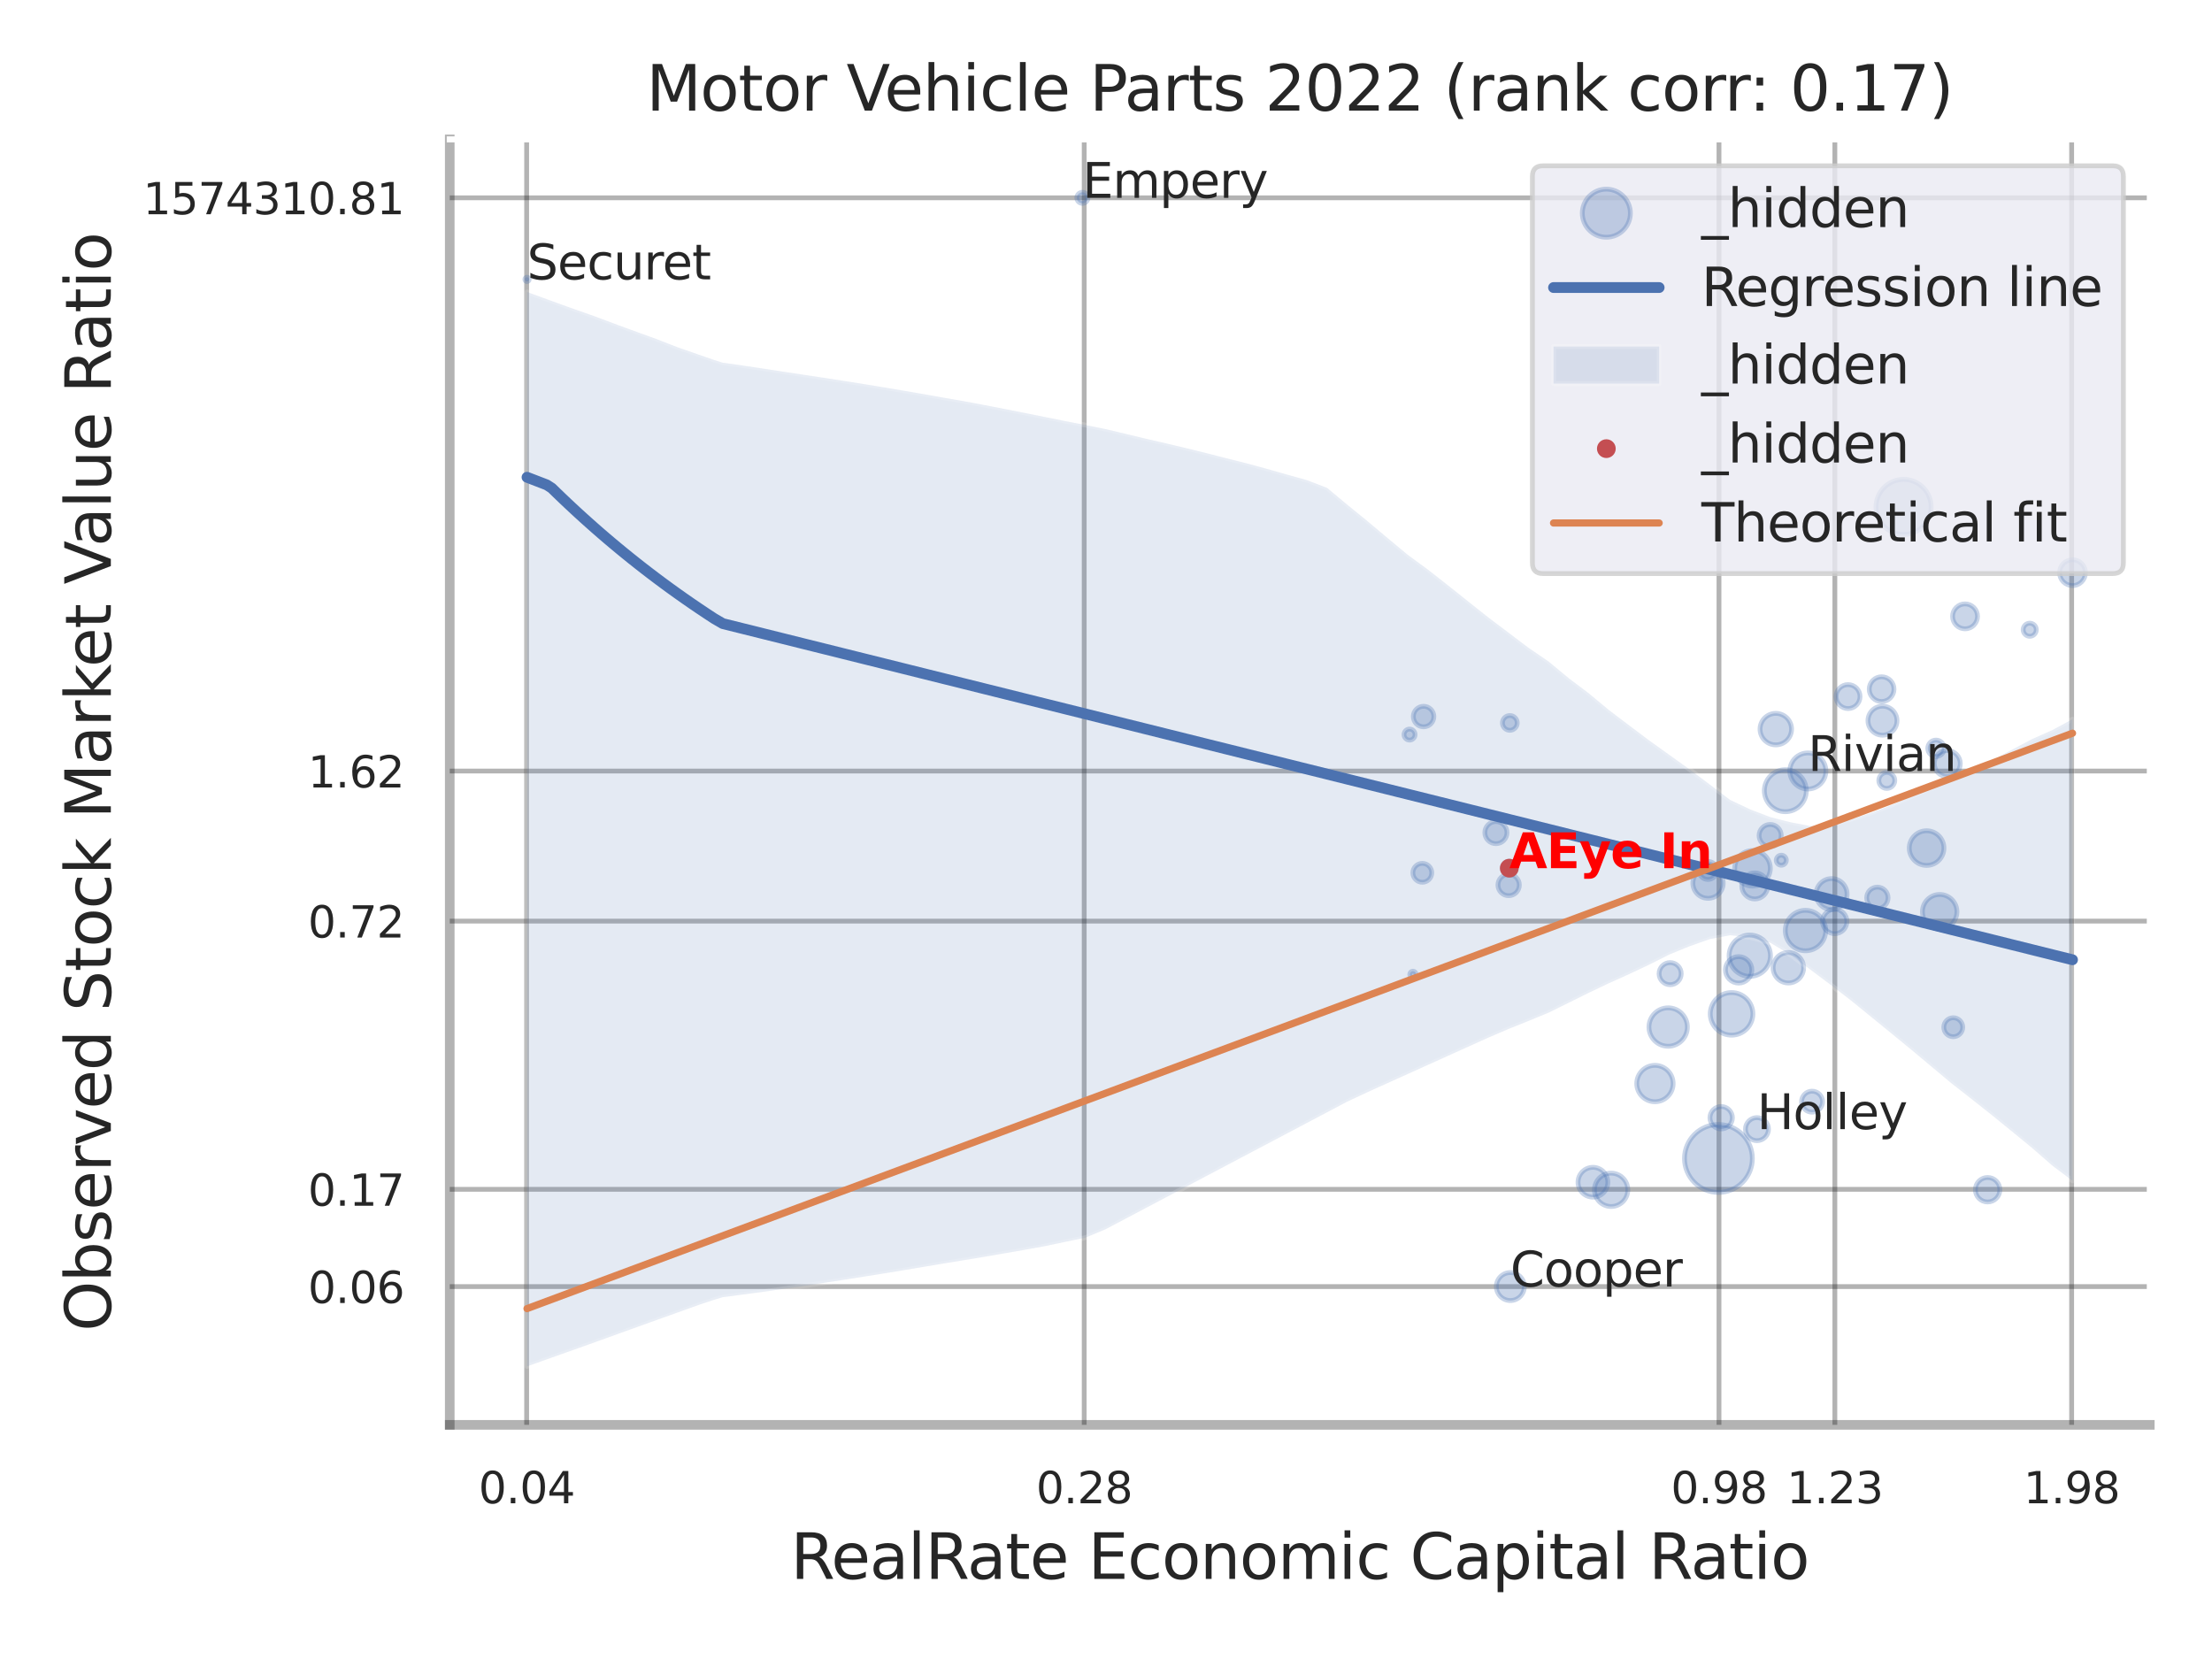 <?xml version="1.0" encoding="utf-8" standalone="no"?>
<!DOCTYPE svg PUBLIC "-//W3C//DTD SVG 1.1//EN"
  "http://www.w3.org/Graphics/SVG/1.1/DTD/svg11.dtd">
<svg xmlns:xlink="http://www.w3.org/1999/xlink" width="460.8pt" height="345.6pt" viewBox="0 0 460.8 345.6" xmlns="http://www.w3.org/2000/svg" version="1.1">
 <defs>
  <style type="text/css">*{stroke-linejoin: round; stroke-linecap: butt}</style>
 </defs>
 <g id="figure_1">
  <g id="patch_1">
   <path d="M 0 345.6 
L 460.8 345.6 
L 460.8 0 
L 0 0 
z
" style="fill: #ffffff"/>
  </g>
  <g id="axes_1">
   <g id="patch_2">
    <path d="M 93.69 296.82 
L 447.84 296.82 
L 447.84 29.04 
L 93.69 29.04 
z
" style="fill: #ffffff"/>
   </g>
   <g id="matplotlib.axis_1">
    <g id="xtick_1">
     <g id="line2d_1">
      <path d="M 109.711 296.82 
L 109.711 29.04 
" clip-path="url(#p94d3bfc412)" style="fill: none; stroke: #000000; stroke-opacity: 0.3; stroke-linecap: round"/>
     </g>
     <g id="text_1">
      <!-- 0.04 -->
      <g style="fill: #262626" transform="translate(99.692 313.159) scale(0.09 -0.09)">
       <defs>
        <path id="DejaVuSans-30" d="M 2034 4250 
Q 1547 4250 1301 3770 
Q 1056 3291 1056 2328 
Q 1056 1369 1301 889 
Q 1547 409 2034 409 
Q 2525 409 2770 889 
Q 3016 1369 3016 2328 
Q 3016 3291 2770 3770 
Q 2525 4250 2034 4250 
z
M 2034 4750 
Q 2819 4750 3233 4129 
Q 3647 3509 3647 2328 
Q 3647 1150 3233 529 
Q 2819 -91 2034 -91 
Q 1250 -91 836 529 
Q 422 1150 422 2328 
Q 422 3509 836 4129 
Q 1250 4750 2034 4750 
z
" transform="scale(0.016)"/>
        <path id="DejaVuSans-2e" d="M 684 794 
L 1344 794 
L 1344 0 
L 684 0 
L 684 794 
z
" transform="scale(0.016)"/>
        <path id="DejaVuSans-34" d="M 2419 4116 
L 825 1625 
L 2419 1625 
L 2419 4116 
z
M 2253 4666 
L 3047 4666 
L 3047 1625 
L 3713 1625 
L 3713 1100 
L 3047 1100 
L 3047 0 
L 2419 0 
L 2419 1100 
L 313 1100 
L 313 1709 
L 2253 4666 
z
" transform="scale(0.016)"/>
       </defs>
       <use xlink:href="#DejaVuSans-30"/>
       <use xlink:href="#DejaVuSans-2e" transform="translate(63.623 0)"/>
       <use xlink:href="#DejaVuSans-30" transform="translate(95.41 0)"/>
       <use xlink:href="#DejaVuSans-34" transform="translate(159.033 0)"/>
      </g>
     </g>
    </g>
    <g id="xtick_2">
     <g id="line2d_2">
      <path d="M 225.86 296.82 
L 225.86 29.04 
" clip-path="url(#p94d3bfc412)" style="fill: none; stroke: #000000; stroke-opacity: 0.3; stroke-linecap: round"/>
     </g>
     <g id="text_2">
      <!-- 0.28 -->
      <g style="fill: #262626" transform="translate(215.84 313.159) scale(0.09 -0.09)">
       <defs>
        <path id="DejaVuSans-32" d="M 1228 531 
L 3431 531 
L 3431 0 
L 469 0 
L 469 531 
Q 828 903 1448 1529 
Q 2069 2156 2228 2338 
Q 2531 2678 2651 2914 
Q 2772 3150 2772 3378 
Q 2772 3750 2511 3984 
Q 2250 4219 1831 4219 
Q 1534 4219 1204 4116 
Q 875 4013 500 3803 
L 500 4441 
Q 881 4594 1212 4672 
Q 1544 4750 1819 4750 
Q 2544 4750 2975 4387 
Q 3406 4025 3406 3419 
Q 3406 3131 3298 2873 
Q 3191 2616 2906 2266 
Q 2828 2175 2409 1742 
Q 1991 1309 1228 531 
z
" transform="scale(0.016)"/>
        <path id="DejaVuSans-38" d="M 2034 2216 
Q 1584 2216 1326 1975 
Q 1069 1734 1069 1313 
Q 1069 891 1326 650 
Q 1584 409 2034 409 
Q 2484 409 2743 651 
Q 3003 894 3003 1313 
Q 3003 1734 2745 1975 
Q 2488 2216 2034 2216 
z
M 1403 2484 
Q 997 2584 770 2862 
Q 544 3141 544 3541 
Q 544 4100 942 4425 
Q 1341 4750 2034 4750 
Q 2731 4750 3128 4425 
Q 3525 4100 3525 3541 
Q 3525 3141 3298 2862 
Q 3072 2584 2669 2484 
Q 3125 2378 3379 2068 
Q 3634 1759 3634 1313 
Q 3634 634 3220 271 
Q 2806 -91 2034 -91 
Q 1263 -91 848 271 
Q 434 634 434 1313 
Q 434 1759 690 2068 
Q 947 2378 1403 2484 
z
M 1172 3481 
Q 1172 3119 1398 2916 
Q 1625 2713 2034 2713 
Q 2441 2713 2670 2916 
Q 2900 3119 2900 3481 
Q 2900 3844 2670 4047 
Q 2441 4250 2034 4250 
Q 1625 4250 1398 4047 
Q 1172 3844 1172 3481 
z
" transform="scale(0.016)"/>
       </defs>
       <use xlink:href="#DejaVuSans-30"/>
       <use xlink:href="#DejaVuSans-2e" transform="translate(63.623 0)"/>
       <use xlink:href="#DejaVuSans-32" transform="translate(95.41 0)"/>
       <use xlink:href="#DejaVuSans-38" transform="translate(159.033 0)"/>
      </g>
     </g>
    </g>
    <g id="xtick_3">
     <g id="line2d_3">
      <path d="M 358.095 296.82 
L 358.095 29.04 
" clip-path="url(#p94d3bfc412)" style="fill: none; stroke: #000000; stroke-opacity: 0.3; stroke-linecap: round"/>
     </g>
     <g id="text_3">
      <!-- 0.98 -->
      <g style="fill: #262626" transform="translate(348.076 313.159) scale(0.09 -0.09)">
       <defs>
        <path id="DejaVuSans-39" d="M 703 97 
L 703 672 
Q 941 559 1184 500 
Q 1428 441 1663 441 
Q 2288 441 2617 861 
Q 2947 1281 2994 2138 
Q 2813 1869 2534 1725 
Q 2256 1581 1919 1581 
Q 1219 1581 811 2004 
Q 403 2428 403 3163 
Q 403 3881 828 4315 
Q 1253 4750 1959 4750 
Q 2769 4750 3195 4129 
Q 3622 3509 3622 2328 
Q 3622 1225 3098 567 
Q 2575 -91 1691 -91 
Q 1453 -91 1209 -44 
Q 966 3 703 97 
z
M 1959 2075 
Q 2384 2075 2632 2365 
Q 2881 2656 2881 3163 
Q 2881 3666 2632 3958 
Q 2384 4250 1959 4250 
Q 1534 4250 1286 3958 
Q 1038 3666 1038 3163 
Q 1038 2656 1286 2365 
Q 1534 2075 1959 2075 
z
" transform="scale(0.016)"/>
       </defs>
       <use xlink:href="#DejaVuSans-30"/>
       <use xlink:href="#DejaVuSans-2e" transform="translate(63.623 0)"/>
       <use xlink:href="#DejaVuSans-39" transform="translate(95.41 0)"/>
       <use xlink:href="#DejaVuSans-38" transform="translate(159.033 0)"/>
      </g>
     </g>
    </g>
    <g id="xtick_4">
     <g id="line2d_4">
      <path d="M 382.234 296.82 
L 382.234 29.04 
" clip-path="url(#p94d3bfc412)" style="fill: none; stroke: #000000; stroke-opacity: 0.3; stroke-linecap: round"/>
     </g>
     <g id="text_4">
      <!-- 1.23 -->
      <g style="fill: #262626" transform="translate(372.214 313.159) scale(0.09 -0.09)">
       <defs>
        <path id="DejaVuSans-31" d="M 794 531 
L 1825 531 
L 1825 4091 
L 703 3866 
L 703 4441 
L 1819 4666 
L 2450 4666 
L 2450 531 
L 3481 531 
L 3481 0 
L 794 0 
L 794 531 
z
" transform="scale(0.016)"/>
        <path id="DejaVuSans-33" d="M 2597 2516 
Q 3050 2419 3304 2112 
Q 3559 1806 3559 1356 
Q 3559 666 3084 287 
Q 2609 -91 1734 -91 
Q 1441 -91 1130 -33 
Q 819 25 488 141 
L 488 750 
Q 750 597 1062 519 
Q 1375 441 1716 441 
Q 2309 441 2620 675 
Q 2931 909 2931 1356 
Q 2931 1769 2642 2001 
Q 2353 2234 1838 2234 
L 1294 2234 
L 1294 2753 
L 1863 2753 
Q 2328 2753 2575 2939 
Q 2822 3125 2822 3475 
Q 2822 3834 2567 4026 
Q 2313 4219 1838 4219 
Q 1578 4219 1281 4162 
Q 984 4106 628 3988 
L 628 4550 
Q 988 4650 1302 4700 
Q 1616 4750 1894 4750 
Q 2613 4750 3031 4423 
Q 3450 4097 3450 3541 
Q 3450 3153 3228 2886 
Q 3006 2619 2597 2516 
z
" transform="scale(0.016)"/>
       </defs>
       <use xlink:href="#DejaVuSans-31"/>
       <use xlink:href="#DejaVuSans-2e" transform="translate(63.623 0)"/>
       <use xlink:href="#DejaVuSans-32" transform="translate(95.41 0)"/>
       <use xlink:href="#DejaVuSans-33" transform="translate(159.033 0)"/>
      </g>
     </g>
    </g>
    <g id="xtick_5">
     <g id="line2d_5">
      <path d="M 431.56 296.82 
L 431.56 29.04 
" clip-path="url(#p94d3bfc412)" style="fill: none; stroke: #000000; stroke-opacity: 0.3; stroke-linecap: round"/>
     </g>
     <g id="text_5">
      <!-- 1.98 -->
      <g style="fill: #262626" transform="translate(421.54 313.159) scale(0.09 -0.09)">
       <use xlink:href="#DejaVuSans-31"/>
       <use xlink:href="#DejaVuSans-2e" transform="translate(63.623 0)"/>
       <use xlink:href="#DejaVuSans-39" transform="translate(95.41 0)"/>
       <use xlink:href="#DejaVuSans-38" transform="translate(159.033 0)"/>
      </g>
     </g>
    </g>
    <g id="xtick_6"/>
    <g id="xtick_7"/>
    <g id="text_6">
     <!-- RealRate Economic Capital Ratio -->
     <g style="fill: #262626" transform="translate(164.711 328.908) scale(0.13 -0.13)">
      <defs>
       <path id="DejaVuSans-52" d="M 2841 2188 
Q 3044 2119 3236 1894 
Q 3428 1669 3622 1275 
L 4263 0 
L 3584 0 
L 2988 1197 
Q 2756 1666 2539 1819 
Q 2322 1972 1947 1972 
L 1259 1972 
L 1259 0 
L 628 0 
L 628 4666 
L 2053 4666 
Q 2853 4666 3247 4331 
Q 3641 3997 3641 3322 
Q 3641 2881 3436 2590 
Q 3231 2300 2841 2188 
z
M 1259 4147 
L 1259 2491 
L 2053 2491 
Q 2509 2491 2742 2702 
Q 2975 2913 2975 3322 
Q 2975 3731 2742 3939 
Q 2509 4147 2053 4147 
L 1259 4147 
z
" transform="scale(0.016)"/>
       <path id="DejaVuSans-65" d="M 3597 1894 
L 3597 1613 
L 953 1613 
Q 991 1019 1311 708 
Q 1631 397 2203 397 
Q 2534 397 2845 478 
Q 3156 559 3463 722 
L 3463 178 
Q 3153 47 2828 -22 
Q 2503 -91 2169 -91 
Q 1331 -91 842 396 
Q 353 884 353 1716 
Q 353 2575 817 3079 
Q 1281 3584 2069 3584 
Q 2775 3584 3186 3129 
Q 3597 2675 3597 1894 
z
M 3022 2063 
Q 3016 2534 2758 2815 
Q 2500 3097 2075 3097 
Q 1594 3097 1305 2825 
Q 1016 2553 972 2059 
L 3022 2063 
z
" transform="scale(0.016)"/>
       <path id="DejaVuSans-61" d="M 2194 1759 
Q 1497 1759 1228 1600 
Q 959 1441 959 1056 
Q 959 750 1161 570 
Q 1363 391 1709 391 
Q 2188 391 2477 730 
Q 2766 1069 2766 1631 
L 2766 1759 
L 2194 1759 
z
M 3341 1997 
L 3341 0 
L 2766 0 
L 2766 531 
Q 2569 213 2275 61 
Q 1981 -91 1556 -91 
Q 1019 -91 701 211 
Q 384 513 384 1019 
Q 384 1609 779 1909 
Q 1175 2209 1959 2209 
L 2766 2209 
L 2766 2266 
Q 2766 2663 2505 2880 
Q 2244 3097 1772 3097 
Q 1472 3097 1187 3025 
Q 903 2953 641 2809 
L 641 3341 
Q 956 3463 1253 3523 
Q 1550 3584 1831 3584 
Q 2591 3584 2966 3190 
Q 3341 2797 3341 1997 
z
" transform="scale(0.016)"/>
       <path id="DejaVuSans-6c" d="M 603 4863 
L 1178 4863 
L 1178 0 
L 603 0 
L 603 4863 
z
" transform="scale(0.016)"/>
       <path id="DejaVuSans-74" d="M 1172 4494 
L 1172 3500 
L 2356 3500 
L 2356 3053 
L 1172 3053 
L 1172 1153 
Q 1172 725 1289 603 
Q 1406 481 1766 481 
L 2356 481 
L 2356 0 
L 1766 0 
Q 1100 0 847 248 
Q 594 497 594 1153 
L 594 3053 
L 172 3053 
L 172 3500 
L 594 3500 
L 594 4494 
L 1172 4494 
z
" transform="scale(0.016)"/>
       <path id="DejaVuSans-20" transform="scale(0.016)"/>
       <path id="DejaVuSans-45" d="M 628 4666 
L 3578 4666 
L 3578 4134 
L 1259 4134 
L 1259 2753 
L 3481 2753 
L 3481 2222 
L 1259 2222 
L 1259 531 
L 3634 531 
L 3634 0 
L 628 0 
L 628 4666 
z
" transform="scale(0.016)"/>
       <path id="DejaVuSans-63" d="M 3122 3366 
L 3122 2828 
Q 2878 2963 2633 3030 
Q 2388 3097 2138 3097 
Q 1578 3097 1268 2742 
Q 959 2388 959 1747 
Q 959 1106 1268 751 
Q 1578 397 2138 397 
Q 2388 397 2633 464 
Q 2878 531 3122 666 
L 3122 134 
Q 2881 22 2623 -34 
Q 2366 -91 2075 -91 
Q 1284 -91 818 406 
Q 353 903 353 1747 
Q 353 2603 823 3093 
Q 1294 3584 2113 3584 
Q 2378 3584 2631 3529 
Q 2884 3475 3122 3366 
z
" transform="scale(0.016)"/>
       <path id="DejaVuSans-6f" d="M 1959 3097 
Q 1497 3097 1228 2736 
Q 959 2375 959 1747 
Q 959 1119 1226 758 
Q 1494 397 1959 397 
Q 2419 397 2687 759 
Q 2956 1122 2956 1747 
Q 2956 2369 2687 2733 
Q 2419 3097 1959 3097 
z
M 1959 3584 
Q 2709 3584 3137 3096 
Q 3566 2609 3566 1747 
Q 3566 888 3137 398 
Q 2709 -91 1959 -91 
Q 1206 -91 779 398 
Q 353 888 353 1747 
Q 353 2609 779 3096 
Q 1206 3584 1959 3584 
z
" transform="scale(0.016)"/>
       <path id="DejaVuSans-6e" d="M 3513 2113 
L 3513 0 
L 2938 0 
L 2938 2094 
Q 2938 2591 2744 2837 
Q 2550 3084 2163 3084 
Q 1697 3084 1428 2787 
Q 1159 2491 1159 1978 
L 1159 0 
L 581 0 
L 581 3500 
L 1159 3500 
L 1159 2956 
Q 1366 3272 1645 3428 
Q 1925 3584 2291 3584 
Q 2894 3584 3203 3211 
Q 3513 2838 3513 2113 
z
" transform="scale(0.016)"/>
       <path id="DejaVuSans-6d" d="M 3328 2828 
Q 3544 3216 3844 3400 
Q 4144 3584 4550 3584 
Q 5097 3584 5394 3201 
Q 5691 2819 5691 2113 
L 5691 0 
L 5113 0 
L 5113 2094 
Q 5113 2597 4934 2840 
Q 4756 3084 4391 3084 
Q 3944 3084 3684 2787 
Q 3425 2491 3425 1978 
L 3425 0 
L 2847 0 
L 2847 2094 
Q 2847 2600 2669 2842 
Q 2491 3084 2119 3084 
Q 1678 3084 1418 2786 
Q 1159 2488 1159 1978 
L 1159 0 
L 581 0 
L 581 3500 
L 1159 3500 
L 1159 2956 
Q 1356 3278 1631 3431 
Q 1906 3584 2284 3584 
Q 2666 3584 2933 3390 
Q 3200 3197 3328 2828 
z
" transform="scale(0.016)"/>
       <path id="DejaVuSans-69" d="M 603 3500 
L 1178 3500 
L 1178 0 
L 603 0 
L 603 3500 
z
M 603 4863 
L 1178 4863 
L 1178 4134 
L 603 4134 
L 603 4863 
z
" transform="scale(0.016)"/>
       <path id="DejaVuSans-43" d="M 4122 4306 
L 4122 3641 
Q 3803 3938 3442 4084 
Q 3081 4231 2675 4231 
Q 1875 4231 1450 3742 
Q 1025 3253 1025 2328 
Q 1025 1406 1450 917 
Q 1875 428 2675 428 
Q 3081 428 3442 575 
Q 3803 722 4122 1019 
L 4122 359 
Q 3791 134 3420 21 
Q 3050 -91 2638 -91 
Q 1578 -91 968 557 
Q 359 1206 359 2328 
Q 359 3453 968 4101 
Q 1578 4750 2638 4750 
Q 3056 4750 3426 4639 
Q 3797 4528 4122 4306 
z
" transform="scale(0.016)"/>
       <path id="DejaVuSans-70" d="M 1159 525 
L 1159 -1331 
L 581 -1331 
L 581 3500 
L 1159 3500 
L 1159 2969 
Q 1341 3281 1617 3432 
Q 1894 3584 2278 3584 
Q 2916 3584 3314 3078 
Q 3713 2572 3713 1747 
Q 3713 922 3314 415 
Q 2916 -91 2278 -91 
Q 1894 -91 1617 61 
Q 1341 213 1159 525 
z
M 3116 1747 
Q 3116 2381 2855 2742 
Q 2594 3103 2138 3103 
Q 1681 3103 1420 2742 
Q 1159 2381 1159 1747 
Q 1159 1113 1420 752 
Q 1681 391 2138 391 
Q 2594 391 2855 752 
Q 3116 1113 3116 1747 
z
" transform="scale(0.016)"/>
      </defs>
      <use xlink:href="#DejaVuSans-52"/>
      <use xlink:href="#DejaVuSans-65" transform="translate(64.982 0)"/>
      <use xlink:href="#DejaVuSans-61" transform="translate(126.506 0)"/>
      <use xlink:href="#DejaVuSans-6c" transform="translate(187.785 0)"/>
      <use xlink:href="#DejaVuSans-52" transform="translate(215.568 0)"/>
      <use xlink:href="#DejaVuSans-61" transform="translate(282.801 0)"/>
      <use xlink:href="#DejaVuSans-74" transform="translate(344.08 0)"/>
      <use xlink:href="#DejaVuSans-65" transform="translate(383.289 0)"/>
      <use xlink:href="#DejaVuSans-20" transform="translate(444.812 0)"/>
      <use xlink:href="#DejaVuSans-45" transform="translate(476.6 0)"/>
      <use xlink:href="#DejaVuSans-63" transform="translate(539.783 0)"/>
      <use xlink:href="#DejaVuSans-6f" transform="translate(594.764 0)"/>
      <use xlink:href="#DejaVuSans-6e" transform="translate(655.945 0)"/>
      <use xlink:href="#DejaVuSans-6f" transform="translate(719.324 0)"/>
      <use xlink:href="#DejaVuSans-6d" transform="translate(780.506 0)"/>
      <use xlink:href="#DejaVuSans-69" transform="translate(877.918 0)"/>
      <use xlink:href="#DejaVuSans-63" transform="translate(905.701 0)"/>
      <use xlink:href="#DejaVuSans-20" transform="translate(960.682 0)"/>
      <use xlink:href="#DejaVuSans-43" transform="translate(992.469 0)"/>
      <use xlink:href="#DejaVuSans-61" transform="translate(1062.293 0)"/>
      <use xlink:href="#DejaVuSans-70" transform="translate(1123.572 0)"/>
      <use xlink:href="#DejaVuSans-69" transform="translate(1187.049 0)"/>
      <use xlink:href="#DejaVuSans-74" transform="translate(1214.832 0)"/>
      <use xlink:href="#DejaVuSans-61" transform="translate(1254.041 0)"/>
      <use xlink:href="#DejaVuSans-6c" transform="translate(1315.32 0)"/>
      <use xlink:href="#DejaVuSans-20" transform="translate(1343.104 0)"/>
      <use xlink:href="#DejaVuSans-52" transform="translate(1374.891 0)"/>
      <use xlink:href="#DejaVuSans-61" transform="translate(1442.123 0)"/>
      <use xlink:href="#DejaVuSans-74" transform="translate(1503.402 0)"/>
      <use xlink:href="#DejaVuSans-69" transform="translate(1542.611 0)"/>
      <use xlink:href="#DejaVuSans-6f" transform="translate(1570.395 0)"/>
     </g>
    </g>
   </g>
   <g id="matplotlib.axis_2">
    <g id="ytick_1">
     <g id="line2d_6">
      <path d="M 93.69 268.02 
L 447.84 268.02 
" clip-path="url(#p94d3bfc412)" style="fill: none; stroke: #000000; stroke-opacity: 0.3; stroke-linecap: round"/>
     </g>
     <g id="text_7">
      <!-- 0.06 -->
      <g style="fill: #262626" transform="translate(64.151 271.44) scale(0.09 -0.09)">
       <defs>
        <path id="DejaVuSans-36" d="M 2113 2584 
Q 1688 2584 1439 2293 
Q 1191 2003 1191 1497 
Q 1191 994 1439 701 
Q 1688 409 2113 409 
Q 2538 409 2786 701 
Q 3034 994 3034 1497 
Q 3034 2003 2786 2293 
Q 2538 2584 2113 2584 
z
M 3366 4563 
L 3366 3988 
Q 3128 4100 2886 4159 
Q 2644 4219 2406 4219 
Q 1781 4219 1451 3797 
Q 1122 3375 1075 2522 
Q 1259 2794 1537 2939 
Q 1816 3084 2150 3084 
Q 2853 3084 3261 2657 
Q 3669 2231 3669 1497 
Q 3669 778 3244 343 
Q 2819 -91 2113 -91 
Q 1303 -91 875 529 
Q 447 1150 447 2328 
Q 447 3434 972 4092 
Q 1497 4750 2381 4750 
Q 2619 4750 2861 4703 
Q 3103 4656 3366 4563 
z
" transform="scale(0.016)"/>
       </defs>
       <use xlink:href="#DejaVuSans-30"/>
       <use xlink:href="#DejaVuSans-2e" transform="translate(63.623 0)"/>
       <use xlink:href="#DejaVuSans-30" transform="translate(95.41 0)"/>
       <use xlink:href="#DejaVuSans-36" transform="translate(159.033 0)"/>
      </g>
     </g>
    </g>
    <g id="ytick_2">
     <g id="line2d_7">
      <path d="M 93.69 247.757 
L 447.84 247.757 
" clip-path="url(#p94d3bfc412)" style="fill: none; stroke: #000000; stroke-opacity: 0.3; stroke-linecap: round"/>
     </g>
     <g id="text_8">
      <!-- 0.17 -->
      <g style="fill: #262626" transform="translate(64.151 251.176) scale(0.09 -0.09)">
       <defs>
        <path id="DejaVuSans-37" d="M 525 4666 
L 3525 4666 
L 3525 4397 
L 1831 0 
L 1172 0 
L 2766 4134 
L 525 4134 
L 525 4666 
z
" transform="scale(0.016)"/>
       </defs>
       <use xlink:href="#DejaVuSans-30"/>
       <use xlink:href="#DejaVuSans-2e" transform="translate(63.623 0)"/>
       <use xlink:href="#DejaVuSans-31" transform="translate(95.41 0)"/>
       <use xlink:href="#DejaVuSans-37" transform="translate(159.033 0)"/>
      </g>
     </g>
    </g>
    <g id="ytick_3">
     <g id="line2d_8">
      <path d="M 93.69 191.882 
L 447.84 191.882 
" clip-path="url(#p94d3bfc412)" style="fill: none; stroke: #000000; stroke-opacity: 0.3; stroke-linecap: round"/>
     </g>
     <g id="text_9">
      <!-- 0.72 -->
      <g style="fill: #262626" transform="translate(64.151 195.301) scale(0.09 -0.09)">
       <use xlink:href="#DejaVuSans-30"/>
       <use xlink:href="#DejaVuSans-2e" transform="translate(63.623 0)"/>
       <use xlink:href="#DejaVuSans-37" transform="translate(95.41 0)"/>
       <use xlink:href="#DejaVuSans-32" transform="translate(159.033 0)"/>
      </g>
     </g>
    </g>
    <g id="ytick_4">
     <g id="line2d_9">
      <path d="M 93.69 160.623 
L 447.84 160.623 
" clip-path="url(#p94d3bfc412)" style="fill: none; stroke: #000000; stroke-opacity: 0.3; stroke-linecap: round"/>
     </g>
     <g id="text_10">
      <!-- 1.62 -->
      <g style="fill: #262626" transform="translate(64.151 164.042) scale(0.09 -0.09)">
       <use xlink:href="#DejaVuSans-31"/>
       <use xlink:href="#DejaVuSans-2e" transform="translate(63.623 0)"/>
       <use xlink:href="#DejaVuSans-36" transform="translate(95.41 0)"/>
       <use xlink:href="#DejaVuSans-32" transform="translate(159.033 0)"/>
      </g>
     </g>
    </g>
    <g id="ytick_5">
     <g id="line2d_10">
      <path d="M 93.69 41.21 
L 447.84 41.21 
" clip-path="url(#p94d3bfc412)" style="fill: none; stroke: #000000; stroke-opacity: 0.3; stroke-linecap: round"/>
     </g>
     <g id="text_11">
      <!-- 1574310.81 -->
      <g style="fill: #262626" transform="translate(29.793 44.63) scale(0.09 -0.09)">
       <defs>
        <path id="DejaVuSans-35" d="M 691 4666 
L 3169 4666 
L 3169 4134 
L 1269 4134 
L 1269 2991 
Q 1406 3038 1543 3061 
Q 1681 3084 1819 3084 
Q 2600 3084 3056 2656 
Q 3513 2228 3513 1497 
Q 3513 744 3044 326 
Q 2575 -91 1722 -91 
Q 1428 -91 1123 -41 
Q 819 9 494 109 
L 494 744 
Q 775 591 1075 516 
Q 1375 441 1709 441 
Q 2250 441 2565 725 
Q 2881 1009 2881 1497 
Q 2881 1984 2565 2268 
Q 2250 2553 1709 2553 
Q 1456 2553 1204 2497 
Q 953 2441 691 2322 
L 691 4666 
z
" transform="scale(0.016)"/>
       </defs>
       <use xlink:href="#DejaVuSans-31"/>
       <use xlink:href="#DejaVuSans-35" transform="translate(63.623 0)"/>
       <use xlink:href="#DejaVuSans-37" transform="translate(127.246 0)"/>
       <use xlink:href="#DejaVuSans-34" transform="translate(190.869 0)"/>
       <use xlink:href="#DejaVuSans-33" transform="translate(254.492 0)"/>
       <use xlink:href="#DejaVuSans-31" transform="translate(318.115 0)"/>
       <use xlink:href="#DejaVuSans-30" transform="translate(381.738 0)"/>
       <use xlink:href="#DejaVuSans-2e" transform="translate(445.361 0)"/>
       <use xlink:href="#DejaVuSans-38" transform="translate(477.148 0)"/>
       <use xlink:href="#DejaVuSans-31" transform="translate(540.771 0)"/>
      </g>
     </g>
    </g>
    <g id="ytick_6"/>
    <g id="ytick_7"/>
    <g id="ytick_8"/>
    <g id="ytick_9"/>
    <g id="text_12">
     <!-- Observed Stock Market Value Ratio -->
     <g style="fill: #262626" transform="translate(23.09 277.332) rotate(-90) scale(0.13 -0.13)">
      <defs>
       <path id="DejaVuSans-4f" d="M 2522 4238 
Q 1834 4238 1429 3725 
Q 1025 3213 1025 2328 
Q 1025 1447 1429 934 
Q 1834 422 2522 422 
Q 3209 422 3611 934 
Q 4013 1447 4013 2328 
Q 4013 3213 3611 3725 
Q 3209 4238 2522 4238 
z
M 2522 4750 
Q 3503 4750 4090 4092 
Q 4678 3434 4678 2328 
Q 4678 1225 4090 567 
Q 3503 -91 2522 -91 
Q 1538 -91 948 565 
Q 359 1222 359 2328 
Q 359 3434 948 4092 
Q 1538 4750 2522 4750 
z
" transform="scale(0.016)"/>
       <path id="DejaVuSans-62" d="M 3116 1747 
Q 3116 2381 2855 2742 
Q 2594 3103 2138 3103 
Q 1681 3103 1420 2742 
Q 1159 2381 1159 1747 
Q 1159 1113 1420 752 
Q 1681 391 2138 391 
Q 2594 391 2855 752 
Q 3116 1113 3116 1747 
z
M 1159 2969 
Q 1341 3281 1617 3432 
Q 1894 3584 2278 3584 
Q 2916 3584 3314 3078 
Q 3713 2572 3713 1747 
Q 3713 922 3314 415 
Q 2916 -91 2278 -91 
Q 1894 -91 1617 61 
Q 1341 213 1159 525 
L 1159 0 
L 581 0 
L 581 4863 
L 1159 4863 
L 1159 2969 
z
" transform="scale(0.016)"/>
       <path id="DejaVuSans-73" d="M 2834 3397 
L 2834 2853 
Q 2591 2978 2328 3040 
Q 2066 3103 1784 3103 
Q 1356 3103 1142 2972 
Q 928 2841 928 2578 
Q 928 2378 1081 2264 
Q 1234 2150 1697 2047 
L 1894 2003 
Q 2506 1872 2764 1633 
Q 3022 1394 3022 966 
Q 3022 478 2636 193 
Q 2250 -91 1575 -91 
Q 1294 -91 989 -36 
Q 684 19 347 128 
L 347 722 
Q 666 556 975 473 
Q 1284 391 1588 391 
Q 1994 391 2212 530 
Q 2431 669 2431 922 
Q 2431 1156 2273 1281 
Q 2116 1406 1581 1522 
L 1381 1569 
Q 847 1681 609 1914 
Q 372 2147 372 2553 
Q 372 3047 722 3315 
Q 1072 3584 1716 3584 
Q 2034 3584 2315 3537 
Q 2597 3491 2834 3397 
z
" transform="scale(0.016)"/>
       <path id="DejaVuSans-72" d="M 2631 2963 
Q 2534 3019 2420 3045 
Q 2306 3072 2169 3072 
Q 1681 3072 1420 2755 
Q 1159 2438 1159 1844 
L 1159 0 
L 581 0 
L 581 3500 
L 1159 3500 
L 1159 2956 
Q 1341 3275 1631 3429 
Q 1922 3584 2338 3584 
Q 2397 3584 2469 3576 
Q 2541 3569 2628 3553 
L 2631 2963 
z
" transform="scale(0.016)"/>
       <path id="DejaVuSans-76" d="M 191 3500 
L 800 3500 
L 1894 563 
L 2988 3500 
L 3597 3500 
L 2284 0 
L 1503 0 
L 191 3500 
z
" transform="scale(0.016)"/>
       <path id="DejaVuSans-64" d="M 2906 2969 
L 2906 4863 
L 3481 4863 
L 3481 0 
L 2906 0 
L 2906 525 
Q 2725 213 2448 61 
Q 2172 -91 1784 -91 
Q 1150 -91 751 415 
Q 353 922 353 1747 
Q 353 2572 751 3078 
Q 1150 3584 1784 3584 
Q 2172 3584 2448 3432 
Q 2725 3281 2906 2969 
z
M 947 1747 
Q 947 1113 1208 752 
Q 1469 391 1925 391 
Q 2381 391 2643 752 
Q 2906 1113 2906 1747 
Q 2906 2381 2643 2742 
Q 2381 3103 1925 3103 
Q 1469 3103 1208 2742 
Q 947 2381 947 1747 
z
" transform="scale(0.016)"/>
       <path id="DejaVuSans-53" d="M 3425 4513 
L 3425 3897 
Q 3066 4069 2747 4153 
Q 2428 4238 2131 4238 
Q 1616 4238 1336 4038 
Q 1056 3838 1056 3469 
Q 1056 3159 1242 3001 
Q 1428 2844 1947 2747 
L 2328 2669 
Q 3034 2534 3370 2195 
Q 3706 1856 3706 1288 
Q 3706 609 3251 259 
Q 2797 -91 1919 -91 
Q 1588 -91 1214 -16 
Q 841 59 441 206 
L 441 856 
Q 825 641 1194 531 
Q 1563 422 1919 422 
Q 2459 422 2753 634 
Q 3047 847 3047 1241 
Q 3047 1584 2836 1778 
Q 2625 1972 2144 2069 
L 1759 2144 
Q 1053 2284 737 2584 
Q 422 2884 422 3419 
Q 422 4038 858 4394 
Q 1294 4750 2059 4750 
Q 2388 4750 2728 4690 
Q 3069 4631 3425 4513 
z
" transform="scale(0.016)"/>
       <path id="DejaVuSans-6b" d="M 581 4863 
L 1159 4863 
L 1159 1991 
L 2875 3500 
L 3609 3500 
L 1753 1863 
L 3688 0 
L 2938 0 
L 1159 1709 
L 1159 0 
L 581 0 
L 581 4863 
z
" transform="scale(0.016)"/>
       <path id="DejaVuSans-4d" d="M 628 4666 
L 1569 4666 
L 2759 1491 
L 3956 4666 
L 4897 4666 
L 4897 0 
L 4281 0 
L 4281 4097 
L 3078 897 
L 2444 897 
L 1241 4097 
L 1241 0 
L 628 0 
L 628 4666 
z
" transform="scale(0.016)"/>
       <path id="DejaVuSans-56" d="M 1831 0 
L 50 4666 
L 709 4666 
L 2188 738 
L 3669 4666 
L 4325 4666 
L 2547 0 
L 1831 0 
z
" transform="scale(0.016)"/>
       <path id="DejaVuSans-75" d="M 544 1381 
L 544 3500 
L 1119 3500 
L 1119 1403 
Q 1119 906 1312 657 
Q 1506 409 1894 409 
Q 2359 409 2629 706 
Q 2900 1003 2900 1516 
L 2900 3500 
L 3475 3500 
L 3475 0 
L 2900 0 
L 2900 538 
Q 2691 219 2414 64 
Q 2138 -91 1772 -91 
Q 1169 -91 856 284 
Q 544 659 544 1381 
z
M 1991 3584 
L 1991 3584 
z
" transform="scale(0.016)"/>
      </defs>
      <use xlink:href="#DejaVuSans-4f"/>
      <use xlink:href="#DejaVuSans-62" transform="translate(78.711 0)"/>
      <use xlink:href="#DejaVuSans-73" transform="translate(142.188 0)"/>
      <use xlink:href="#DejaVuSans-65" transform="translate(194.287 0)"/>
      <use xlink:href="#DejaVuSans-72" transform="translate(255.811 0)"/>
      <use xlink:href="#DejaVuSans-76" transform="translate(296.924 0)"/>
      <use xlink:href="#DejaVuSans-65" transform="translate(356.104 0)"/>
      <use xlink:href="#DejaVuSans-64" transform="translate(417.627 0)"/>
      <use xlink:href="#DejaVuSans-20" transform="translate(481.104 0)"/>
      <use xlink:href="#DejaVuSans-53" transform="translate(512.891 0)"/>
      <use xlink:href="#DejaVuSans-74" transform="translate(576.367 0)"/>
      <use xlink:href="#DejaVuSans-6f" transform="translate(615.576 0)"/>
      <use xlink:href="#DejaVuSans-63" transform="translate(676.758 0)"/>
      <use xlink:href="#DejaVuSans-6b" transform="translate(731.738 0)"/>
      <use xlink:href="#DejaVuSans-20" transform="translate(789.648 0)"/>
      <use xlink:href="#DejaVuSans-4d" transform="translate(821.436 0)"/>
      <use xlink:href="#DejaVuSans-61" transform="translate(907.715 0)"/>
      <use xlink:href="#DejaVuSans-72" transform="translate(968.994 0)"/>
      <use xlink:href="#DejaVuSans-6b" transform="translate(1010.107 0)"/>
      <use xlink:href="#DejaVuSans-65" transform="translate(1064.393 0)"/>
      <use xlink:href="#DejaVuSans-74" transform="translate(1125.916 0)"/>
      <use xlink:href="#DejaVuSans-20" transform="translate(1165.125 0)"/>
      <use xlink:href="#DejaVuSans-56" transform="translate(1196.912 0)"/>
      <use xlink:href="#DejaVuSans-61" transform="translate(1257.57 0)"/>
      <use xlink:href="#DejaVuSans-6c" transform="translate(1318.85 0)"/>
      <use xlink:href="#DejaVuSans-75" transform="translate(1346.633 0)"/>
      <use xlink:href="#DejaVuSans-65" transform="translate(1410.012 0)"/>
      <use xlink:href="#DejaVuSans-20" transform="translate(1471.535 0)"/>
      <use xlink:href="#DejaVuSans-52" transform="translate(1503.322 0)"/>
      <use xlink:href="#DejaVuSans-61" transform="translate(1570.555 0)"/>
      <use xlink:href="#DejaVuSans-74" transform="translate(1631.834 0)"/>
      <use xlink:href="#DejaVuSans-69" transform="translate(1671.043 0)"/>
      <use xlink:href="#DejaVuSans-6f" transform="translate(1698.826 0)"/>
     </g>
    </g>
   </g>
   <g id="PathCollection_1">
    <path d="M 344.754 229.511 
C 345.76 229.511 346.724 229.112 347.435 228.401 
C 348.146 227.69 348.545 226.726 348.545 225.721 
C 348.545 224.716 348.146 223.751 347.435 223.04 
C 346.724 222.33 345.76 221.93 344.754 221.93 
C 343.749 221.93 342.785 222.33 342.074 223.04 
C 341.363 223.751 340.964 224.716 340.964 225.721 
C 340.964 226.726 341.363 227.69 342.074 228.401 
C 342.785 229.112 343.749 229.511 344.754 229.511 
z
" clip-path="url(#p94d3bfc412)" style="fill: #4c72b0; fill-opacity: 0.3; stroke: #4c72b0; stroke-opacity: 0.3"/>
    <path d="M 365.559 187.274 
C 366.28 187.274 366.972 186.988 367.482 186.478 
C 367.991 185.968 368.278 185.277 368.278 184.556 
C 368.278 183.835 367.991 183.144 367.482 182.634 
C 366.972 182.124 366.28 181.838 365.559 181.838 
C 364.839 181.838 364.147 182.124 363.637 182.634 
C 363.128 183.144 362.841 183.835 362.841 184.556 
C 362.841 185.277 363.128 185.968 363.637 186.478 
C 364.147 186.988 364.839 187.274 365.559 187.274 
z
" clip-path="url(#p94d3bfc412)" style="fill: #4c72b0; fill-opacity: 0.3; stroke: #4c72b0; stroke-opacity: 0.3"/>
    <path d="M 372.549 204.775 
C 373.392 204.775 374.201 204.44 374.797 203.844 
C 375.393 203.248 375.728 202.439 375.728 201.596 
C 375.728 200.753 375.393 199.944 374.797 199.348 
C 374.201 198.752 373.392 198.417 372.549 198.417 
C 371.706 198.417 370.897 198.752 370.301 199.348 
C 369.705 199.944 369.37 200.753 369.37 201.596 
C 369.37 202.439 369.705 203.248 370.301 203.844 
C 370.897 204.44 371.706 204.775 372.549 204.775 
z
" clip-path="url(#p94d3bfc412)" style="fill: #4c72b0; fill-opacity: 0.3; stroke: #4c72b0; stroke-opacity: 0.3"/>
    <path d="M 382.203 194.496 
C 382.877 194.496 383.523 194.228 384 193.752 
C 384.476 193.275 384.744 192.629 384.744 191.955 
C 384.744 191.281 384.476 190.635 384 190.158 
C 383.523 189.682 382.877 189.414 382.203 189.414 
C 381.529 189.414 380.883 189.682 380.407 190.158 
C 379.93 190.635 379.662 191.281 379.662 191.955 
C 379.662 192.629 379.93 193.275 380.407 193.752 
C 380.883 194.228 381.529 194.496 382.203 194.496 
z
" clip-path="url(#p94d3bfc412)" style="fill: #4c72b0; fill-opacity: 0.3; stroke: #4c72b0; stroke-opacity: 0.3"/>
    <path d="M 414.058 250.391 
C 414.735 250.391 415.383 250.122 415.862 249.644 
C 416.34 249.166 416.608 248.517 416.608 247.841 
C 416.608 247.164 416.34 246.516 415.862 246.038 
C 415.383 245.559 414.735 245.291 414.058 245.291 
C 413.382 245.291 412.733 245.559 412.255 246.038 
C 411.777 246.516 411.508 247.164 411.508 247.841 
C 411.508 248.517 411.777 249.166 412.255 249.644 
C 412.733 250.122 413.382 250.391 414.058 250.391 
z
" clip-path="url(#p94d3bfc412)" style="fill: #4c72b0; fill-opacity: 0.3; stroke: #4c72b0; stroke-opacity: 0.3"/>
    <path d="M 391.973 146.144 
C 392.657 146.144 393.314 145.872 393.798 145.388 
C 394.281 144.904 394.553 144.248 394.553 143.564 
C 394.553 142.879 394.281 142.223 393.798 141.739 
C 393.314 141.255 392.657 140.983 391.973 140.983 
C 391.289 140.983 390.632 141.255 390.148 141.739 
C 389.665 142.223 389.393 142.879 389.393 143.564 
C 389.393 144.248 389.665 144.904 390.148 145.388 
C 390.632 145.872 391.289 146.144 391.973 146.144 
z
" clip-path="url(#p94d3bfc412)" style="fill: #4c72b0; fill-opacity: 0.3; stroke: #4c72b0; stroke-opacity: 0.3"/>
    <path d="M 431.742 121.992 
C 432.456 121.992 433.141 121.708 433.646 121.203 
C 434.151 120.698 434.435 120.013 434.435 119.299 
C 434.435 118.585 434.151 117.9 433.646 117.395 
C 433.141 116.89 432.456 116.606 431.742 116.606 
C 431.028 116.606 430.343 116.89 429.838 117.395 
C 429.333 117.9 429.05 118.585 429.05 119.299 
C 429.05 120.013 429.333 120.698 429.838 121.203 
C 430.343 121.708 431.028 121.992 431.742 121.992 
z
" clip-path="url(#p94d3bfc412)" style="fill: #4c72b0; fill-opacity: 0.3; stroke: #4c72b0; stroke-opacity: 0.3"/>
    <path d="M 381.554 189.481 
C 382.409 189.481 383.23 189.141 383.836 188.536 
C 384.441 187.931 384.781 187.11 384.781 186.254 
C 384.781 185.398 384.441 184.578 383.836 183.972 
C 383.23 183.367 382.409 183.027 381.554 183.027 
C 380.698 183.027 379.877 183.367 379.272 183.972 
C 378.667 184.578 378.327 185.398 378.327 186.254 
C 378.327 187.11 378.667 187.931 379.272 188.536 
C 379.877 189.141 380.698 189.481 381.554 189.481 
z
" clip-path="url(#p94d3bfc412)" style="fill: #4c72b0; fill-opacity: 0.3; stroke: #4c72b0; stroke-opacity: 0.3"/>
    <path d="M 401.347 180.283 
C 402.305 180.283 403.224 179.903 403.901 179.225 
C 404.578 178.548 404.959 177.629 404.959 176.671 
C 404.959 175.714 404.578 174.795 403.901 174.118 
C 403.224 173.44 402.305 173.06 401.347 173.06 
C 400.389 173.06 399.47 173.44 398.793 174.118 
C 398.116 174.795 397.735 175.714 397.735 176.671 
C 397.735 177.629 398.116 178.548 398.793 179.225 
C 399.47 179.903 400.389 180.283 401.347 180.283 
z
" clip-path="url(#p94d3bfc412)" style="fill: #4c72b0; fill-opacity: 0.3; stroke: #4c72b0; stroke-opacity: 0.3"/>
    <path d="M 404.069 193.527 
C 405.023 193.527 405.938 193.148 406.612 192.474 
C 407.286 191.799 407.665 190.885 407.665 189.931 
C 407.665 188.977 407.286 188.063 406.612 187.388 
C 405.938 186.714 405.023 186.335 404.069 186.335 
C 403.116 186.335 402.201 186.714 401.527 187.388 
C 400.852 188.063 400.474 188.977 400.474 189.931 
C 400.474 190.885 400.852 191.799 401.527 192.474 
C 402.201 193.148 403.116 193.527 404.069 193.527 
z
" clip-path="url(#p94d3bfc412)" style="fill: #4c72b0; fill-opacity: 0.3; stroke: #4c72b0; stroke-opacity: 0.3"/>
    <path d="M 360.72 215.645 
C 361.898 215.645 363.027 215.178 363.86 214.345 
C 364.693 213.512 365.16 212.383 365.16 211.205 
C 365.16 210.028 364.693 208.898 363.86 208.066 
C 363.027 207.233 361.898 206.765 360.72 206.765 
C 359.543 206.765 358.413 207.233 357.581 208.066 
C 356.748 208.898 356.28 210.028 356.28 211.205 
C 356.28 212.383 356.748 213.512 357.581 214.345 
C 358.413 215.178 359.543 215.645 360.72 215.645 
z
" clip-path="url(#p94d3bfc412)" style="fill: #4c72b0; fill-opacity: 0.3; stroke: #4c72b0; stroke-opacity: 0.3"/>
    <path d="M 364.51 203.397 
C 365.652 203.397 366.748 202.944 367.556 202.136 
C 368.364 201.328 368.818 200.232 368.818 199.089 
C 368.818 197.947 368.364 196.851 367.556 196.043 
C 366.748 195.235 365.652 194.781 364.51 194.781 
C 363.367 194.781 362.272 195.235 361.464 196.043 
C 360.656 196.851 360.202 197.947 360.202 199.089 
C 360.202 200.232 360.656 201.328 361.464 202.136 
C 362.272 202.944 363.367 203.397 364.51 203.397 
z
" clip-path="url(#p94d3bfc412)" style="fill: #4c72b0; fill-opacity: 0.3; stroke: #4c72b0; stroke-opacity: 0.3"/>
    <path d="M 405.653 161.777 
C 406.373 161.777 407.063 161.491 407.572 160.982 
C 408.081 160.474 408.367 159.783 408.367 159.063 
C 408.367 158.344 408.081 157.653 407.572 157.144 
C 407.063 156.635 406.373 156.349 405.653 156.349 
C 404.933 156.349 404.243 156.635 403.734 157.144 
C 403.225 157.653 402.939 158.344 402.939 159.063 
C 402.939 159.783 403.225 160.474 403.734 160.982 
C 404.243 161.491 404.933 161.777 405.653 161.777 
z
" clip-path="url(#p94d3bfc412)" style="fill: #4c72b0; fill-opacity: 0.3; stroke: #4c72b0; stroke-opacity: 0.3"/>
    <path d="M 384.983 147.607 
C 385.646 147.607 386.281 147.344 386.749 146.876 
C 387.217 146.407 387.481 145.772 387.481 145.11 
C 387.481 144.448 387.217 143.812 386.749 143.344 
C 386.281 142.876 385.646 142.613 384.983 142.613 
C 384.321 142.613 383.686 142.876 383.218 143.344 
C 382.749 143.812 382.486 144.448 382.486 145.11 
C 382.486 145.772 382.749 146.407 383.218 146.876 
C 383.686 147.344 384.321 147.607 384.983 147.607 
z
" clip-path="url(#p94d3bfc412)" style="fill: #4c72b0; fill-opacity: 0.3; stroke: #4c72b0; stroke-opacity: 0.3"/>
    <path d="M 376.122 198.066 
C 377.239 198.066 378.311 197.622 379.101 196.832 
C 379.891 196.041 380.335 194.97 380.335 193.852 
C 380.335 192.735 379.891 191.663 379.101 190.873 
C 378.311 190.082 377.239 189.638 376.122 189.638 
C 375.004 189.638 373.932 190.082 373.142 190.873 
C 372.352 191.663 371.908 192.735 371.908 193.852 
C 371.908 194.97 372.352 196.041 373.142 196.832 
C 373.932 197.622 375.004 198.066 376.122 198.066 
z
" clip-path="url(#p94d3bfc412)" style="fill: #4c72b0; fill-opacity: 0.3; stroke: #4c72b0; stroke-opacity: 0.3"/>
    <path d="M 358.551 235.181 
C 359.171 235.181 359.765 234.935 360.203 234.496 
C 360.641 234.058 360.887 233.464 360.887 232.844 
C 360.887 232.225 360.641 231.63 360.203 231.192 
C 359.765 230.754 359.171 230.508 358.551 230.508 
C 357.931 230.508 357.337 230.754 356.899 231.192 
C 356.461 231.63 356.215 232.225 356.215 232.844 
C 356.215 233.464 356.461 234.058 356.899 234.496 
C 357.337 234.935 357.931 235.181 358.551 235.181 
z
" clip-path="url(#p94d3bfc412)" style="fill: #4c72b0; fill-opacity: 0.3; stroke: #4c72b0; stroke-opacity: 0.3"/>
    <path d="M 391.092 189.265 
C 391.684 189.265 392.252 189.03 392.67 188.611 
C 393.088 188.193 393.323 187.625 393.323 187.034 
C 393.323 186.442 393.088 185.875 392.67 185.456 
C 392.252 185.038 391.684 184.803 391.092 184.803 
C 390.501 184.803 389.933 185.038 389.515 185.456 
C 389.097 185.875 388.862 186.442 388.862 187.034 
C 388.862 187.625 389.097 188.193 389.515 188.611 
C 389.933 189.03 390.501 189.265 391.092 189.265 
z
" clip-path="url(#p94d3bfc412)" style="fill: #4c72b0; fill-opacity: 0.3; stroke: #4c72b0; stroke-opacity: 0.3"/>
    <path d="M 406.9 215.967 
C 407.424 215.967 407.926 215.758 408.297 215.388 
C 408.667 215.018 408.875 214.515 408.875 213.991 
C 408.875 213.467 408.667 212.965 408.297 212.595 
C 407.926 212.224 407.424 212.016 406.9 212.016 
C 406.376 212.016 405.874 212.224 405.503 212.595 
C 405.133 212.965 404.925 213.467 404.925 213.991 
C 404.925 214.515 405.133 215.018 405.503 215.388 
C 405.874 215.758 406.376 215.967 406.9 215.967 
z
" clip-path="url(#p94d3bfc412)" style="fill: #4c72b0; fill-opacity: 0.3; stroke: #4c72b0; stroke-opacity: 0.3"/>
    <path d="M 365.082 184.594 
C 366.066 184.594 367.009 184.204 367.705 183.508 
C 368.4 182.812 368.791 181.869 368.791 180.885 
C 368.791 179.901 368.4 178.958 367.705 178.262 
C 367.009 177.567 366.066 177.176 365.082 177.176 
C 364.098 177.176 363.155 177.567 362.459 178.262 
C 361.763 178.958 361.373 179.901 361.373 180.885 
C 361.373 181.869 361.763 182.812 362.459 183.508 
C 363.155 184.204 364.098 184.594 365.082 184.594 
z
" clip-path="url(#p94d3bfc412)" style="fill: #4c72b0; fill-opacity: 0.3; stroke: #4c72b0; stroke-opacity: 0.3"/>
    <path d="M 368.757 176.366 
C 369.37 176.366 369.957 176.123 370.39 175.689 
C 370.824 175.256 371.067 174.669 371.067 174.056 
C 371.067 173.444 370.824 172.856 370.39 172.423 
C 369.957 171.99 369.37 171.747 368.757 171.747 
C 368.145 171.747 367.557 171.99 367.124 172.423 
C 366.691 172.856 366.448 173.444 366.448 174.056 
C 366.448 174.669 366.691 175.256 367.124 175.689 
C 367.557 176.123 368.145 176.366 368.757 176.366 
z
" clip-path="url(#p94d3bfc412)" style="fill: #4c72b0; fill-opacity: 0.3; stroke: #4c72b0; stroke-opacity: 0.3"/>
    <path d="M 335.63 251.338 
C 336.552 251.338 337.436 250.972 338.088 250.32 
C 338.74 249.669 339.106 248.784 339.106 247.863 
C 339.106 246.941 338.74 246.057 338.088 245.405 
C 337.436 244.753 336.552 244.387 335.63 244.387 
C 334.708 244.387 333.824 244.753 333.172 245.405 
C 332.521 246.057 332.154 246.941 332.154 247.863 
C 332.154 248.784 332.521 249.669 333.172 250.32 
C 333.824 250.972 334.708 251.338 335.63 251.338 
z
" clip-path="url(#p94d3bfc412)" style="fill: #4c72b0; fill-opacity: 0.3; stroke: #4c72b0; stroke-opacity: 0.3"/>
    <path d="M 371.076 180.248 
C 371.353 180.248 371.62 180.137 371.817 179.941 
C 372.013 179.744 372.123 179.478 372.123 179.2 
C 372.123 178.922 372.013 178.655 371.817 178.459 
C 371.62 178.262 371.353 178.152 371.076 178.152 
C 370.798 178.152 370.531 178.262 370.335 178.459 
C 370.138 178.655 370.028 178.922 370.028 179.2 
C 370.028 179.478 370.138 179.744 370.335 179.941 
C 370.531 180.137 370.798 180.248 371.076 180.248 
z
" clip-path="url(#p94d3bfc412)" style="fill: #4c72b0; fill-opacity: 0.3; stroke: #4c72b0; stroke-opacity: 0.3"/>
    <path d="M 392.157 153.149 
C 392.958 153.149 393.727 152.831 394.294 152.264 
C 394.861 151.697 395.18 150.928 395.18 150.126 
C 395.18 149.324 394.861 148.555 394.294 147.988 
C 393.727 147.422 392.958 147.103 392.157 147.103 
C 391.355 147.103 390.586 147.422 390.019 147.988 
C 389.452 148.555 389.134 149.324 389.134 150.126 
C 389.134 150.928 389.452 151.697 390.019 152.264 
C 390.586 152.831 391.355 153.149 392.157 153.149 
z
" clip-path="url(#p94d3bfc412)" style="fill: #4c72b0; fill-opacity: 0.3; stroke: #4c72b0; stroke-opacity: 0.3"/>
    <path d="M 377.485 231.691 
C 378.066 231.691 378.623 231.46 379.034 231.05 
C 379.445 230.639 379.676 230.081 379.676 229.5 
C 379.676 228.919 379.445 228.362 379.034 227.951 
C 378.623 227.54 378.066 227.31 377.485 227.31 
C 376.904 227.31 376.346 227.54 375.936 227.951 
C 375.525 228.362 375.294 228.919 375.294 229.5 
C 375.294 230.081 375.525 230.639 375.936 231.05 
C 376.346 231.46 376.904 231.691 377.485 231.691 
z
" clip-path="url(#p94d3bfc412)" style="fill: #4c72b0; fill-opacity: 0.3; stroke: #4c72b0; stroke-opacity: 0.3"/>
    <path d="M 347.923 205.135 
C 348.534 205.135 349.121 204.892 349.553 204.46 
C 349.985 204.027 350.228 203.441 350.228 202.83 
C 350.228 202.218 349.985 201.632 349.553 201.199 
C 349.121 200.767 348.534 200.524 347.923 200.524 
C 347.311 200.524 346.725 200.767 346.293 201.199 
C 345.86 201.632 345.618 202.218 345.618 202.83 
C 345.618 203.441 345.86 204.027 346.293 204.46 
C 346.725 204.892 347.311 205.135 347.923 205.135 
z
" clip-path="url(#p94d3bfc412)" style="fill: #4c72b0; fill-opacity: 0.3; stroke: #4c72b0; stroke-opacity: 0.3"/>
    <path d="M 396.55 111.343 
C 398.073 111.343 399.533 110.738 400.61 109.661 
C 401.687 108.585 402.292 107.124 402.292 105.601 
C 402.292 104.078 401.687 102.618 400.61 101.541 
C 399.533 100.464 398.073 99.859 396.55 99.859 
C 395.027 99.859 393.566 100.464 392.489 101.541 
C 391.413 102.618 390.808 104.078 390.808 105.601 
C 390.808 107.124 391.413 108.585 392.489 109.661 
C 393.566 110.738 395.027 111.343 396.55 111.343 
z
" clip-path="url(#p94d3bfc412)" style="fill: #4c72b0; fill-opacity: 0.3; stroke: #4c72b0; stroke-opacity: 0.3"/>
    <path d="M 314.632 270.927 
C 315.405 270.927 316.146 270.619 316.693 270.073 
C 317.239 269.526 317.546 268.785 317.546 268.012 
C 317.546 267.239 317.239 266.498 316.693 265.951 
C 316.146 265.405 315.405 265.097 314.632 265.097 
C 313.859 265.097 313.118 265.405 312.571 265.951 
C 312.025 266.498 311.717 267.239 311.717 268.012 
C 311.717 268.785 312.025 269.526 312.571 270.073 
C 313.118 270.619 313.859 270.927 314.632 270.927 
z
" clip-path="url(#p94d3bfc412)" style="fill: #4c72b0; fill-opacity: 0.3; stroke: #4c72b0; stroke-opacity: 0.3"/>
    <path d="M 294.338 203.643 
C 294.514 203.643 294.683 203.573 294.807 203.449 
C 294.931 203.324 295.001 203.156 295.001 202.98 
C 295.001 202.804 294.931 202.635 294.807 202.511 
C 294.683 202.386 294.514 202.316 294.338 202.316 
C 294.162 202.316 293.993 202.386 293.869 202.511 
C 293.745 202.635 293.675 202.804 293.675 202.98 
C 293.675 203.156 293.745 203.324 293.869 203.449 
C 293.993 203.573 294.162 203.643 294.338 203.643 
z
" clip-path="url(#p94d3bfc412)" style="fill: #4c72b0; fill-opacity: 0.3; stroke: #4c72b0; stroke-opacity: 0.3"/>
    <path d="M 355.815 187.14 
C 356.652 187.14 357.454 186.807 358.046 186.215 
C 358.638 185.624 358.97 184.821 358.97 183.984 
C 358.97 183.148 358.638 182.345 358.046 181.753 
C 357.454 181.162 356.652 180.829 355.815 180.829 
C 354.978 180.829 354.176 181.162 353.584 181.753 
C 352.992 182.345 352.66 183.148 352.66 183.984 
C 352.66 184.821 352.992 185.624 353.584 186.215 
C 354.176 186.807 354.978 187.14 355.815 187.14 
z
" clip-path="url(#p94d3bfc412)" style="fill: #4c72b0; fill-opacity: 0.3; stroke: #4c72b0; stroke-opacity: 0.3"/>
    <path d="M 409.354 130.997 
C 410.043 130.997 410.704 130.723 411.191 130.236 
C 411.678 129.749 411.952 129.088 411.952 128.399 
C 411.952 127.709 411.678 127.048 411.191 126.561 
C 410.704 126.074 410.043 125.8 409.354 125.8 
C 408.664 125.8 408.003 126.074 407.516 126.561 
C 407.029 127.048 406.755 127.709 406.755 128.399 
C 406.755 129.088 407.029 129.749 407.516 130.236 
C 408.003 130.723 408.664 130.997 409.354 130.997 
z
" clip-path="url(#p94d3bfc412)" style="fill: #4c72b0; fill-opacity: 0.3; stroke: #4c72b0; stroke-opacity: 0.3"/>
    <path d="M 314.526 152.138 
C 314.935 152.138 315.327 151.976 315.615 151.687 
C 315.904 151.398 316.067 151.006 316.067 150.597 
C 316.067 150.189 315.904 149.797 315.615 149.508 
C 315.327 149.219 314.935 149.057 314.526 149.057 
C 314.117 149.057 313.725 149.219 313.437 149.508 
C 313.148 149.797 312.985 150.189 312.985 150.597 
C 312.985 151.006 313.148 151.398 313.437 151.687 
C 313.725 151.976 314.117 152.138 314.526 152.138 
z
" clip-path="url(#p94d3bfc412)" style="fill: #4c72b0; fill-opacity: 0.3; stroke: #4c72b0; stroke-opacity: 0.3"/>
    <path d="M 422.832 132.551 
C 423.195 132.551 423.542 132.407 423.799 132.151 
C 424.055 131.894 424.199 131.547 424.199 131.184 
C 424.199 130.821 424.055 130.474 423.799 130.217 
C 423.542 129.961 423.195 129.817 422.832 129.817 
C 422.47 129.817 422.122 129.961 421.865 130.217 
C 421.609 130.474 421.465 130.821 421.465 131.184 
C 421.465 131.547 421.609 131.894 421.865 132.151 
C 422.122 132.407 422.47 132.551 422.832 132.551 
z
" clip-path="url(#p94d3bfc412)" style="fill: #4c72b0; fill-opacity: 0.3; stroke: #4c72b0; stroke-opacity: 0.3"/>
    <path d="M 357.98 248.4 
C 359.855 248.4 361.654 247.655 362.98 246.329 
C 364.306 245.003 365.051 243.204 365.051 241.329 
C 365.051 239.453 364.306 237.655 362.98 236.329 
C 361.654 235.003 359.855 234.258 357.98 234.258 
C 356.105 234.258 354.306 235.003 352.98 236.329 
C 351.654 237.655 350.909 239.453 350.909 241.329 
C 350.909 243.204 351.654 245.003 352.98 246.329 
C 354.306 247.655 356.105 248.4 357.98 248.4 
z
" clip-path="url(#p94d3bfc412)" style="fill: #4c72b0; fill-opacity: 0.3; stroke: #4c72b0; stroke-opacity: 0.3"/>
    <path d="M 371.918 169.09 
C 373.078 169.09 374.19 168.63 375.01 167.809 
C 375.831 166.989 376.291 165.877 376.291 164.717 
C 376.291 163.558 375.831 162.445 375.01 161.625 
C 374.19 160.805 373.078 160.344 371.918 160.344 
C 370.759 160.344 369.646 160.805 368.826 161.625 
C 368.006 162.445 367.545 163.558 367.545 164.717 
C 367.545 165.877 368.006 166.989 368.826 167.809 
C 369.646 168.63 370.759 169.09 371.918 169.09 
z
" clip-path="url(#p94d3bfc412)" style="fill: #4c72b0; fill-opacity: 0.3; stroke: #4c72b0; stroke-opacity: 0.3"/>
    <path d="M 293.635 154.179 
C 293.94 154.179 294.234 154.058 294.45 153.842 
C 294.666 153.626 294.787 153.333 294.787 153.027 
C 294.787 152.721 294.666 152.428 294.45 152.212 
C 294.234 151.996 293.94 151.875 293.635 151.875 
C 293.329 151.875 293.036 151.996 292.82 152.212 
C 292.604 152.428 292.483 152.721 292.483 153.027 
C 292.483 153.333 292.604 153.626 292.82 153.842 
C 293.036 154.058 293.329 154.179 293.635 154.179 
z
" clip-path="url(#p94d3bfc412)" style="fill: #4c72b0; fill-opacity: 0.3; stroke: #4c72b0; stroke-opacity: 0.3"/>
    <path d="M 314.28 186.589 
C 314.872 186.589 315.439 186.355 315.857 185.937 
C 316.275 185.519 316.51 184.952 316.51 184.36 
C 316.51 183.769 316.275 183.202 315.857 182.784 
C 315.439 182.366 314.872 182.131 314.28 182.131 
C 313.689 182.131 313.122 182.366 312.704 182.784 
C 312.286 183.202 312.051 183.769 312.051 184.36 
C 312.051 184.952 312.286 185.519 312.704 185.937 
C 313.122 186.355 313.689 186.589 314.28 186.589 
z
" clip-path="url(#p94d3bfc412)" style="fill: #4c72b0; fill-opacity: 0.3; stroke: #4c72b0; stroke-opacity: 0.3"/>
    <path d="M 347.509 217.955 
C 348.571 217.955 349.589 217.534 350.34 216.783 
C 351.091 216.032 351.513 215.014 351.513 213.952 
C 351.513 212.891 351.091 211.872 350.34 211.122 
C 349.589 210.371 348.571 209.949 347.509 209.949 
C 346.448 209.949 345.429 210.371 344.679 211.122 
C 343.928 211.872 343.506 212.891 343.506 213.952 
C 343.506 215.014 343.928 216.032 344.679 216.783 
C 345.429 217.534 346.448 217.955 347.509 217.955 
z
" clip-path="url(#p94d3bfc412)" style="fill: #4c72b0; fill-opacity: 0.3; stroke: #4c72b0; stroke-opacity: 0.3"/>
    <path d="M 362.191 204.795 
C 362.922 204.795 363.623 204.505 364.14 203.988 
C 364.656 203.471 364.947 202.77 364.947 202.039 
C 364.947 201.308 364.656 200.607 364.14 200.09 
C 363.623 199.573 362.922 199.283 362.191 199.283 
C 361.46 199.283 360.758 199.573 360.242 200.09 
C 359.725 200.607 359.434 201.308 359.434 202.039 
C 359.434 202.77 359.725 203.471 360.242 203.988 
C 360.758 204.505 361.46 204.795 362.191 204.795 
z
" clip-path="url(#p94d3bfc412)" style="fill: #4c72b0; fill-opacity: 0.3; stroke: #4c72b0; stroke-opacity: 0.3"/>
    <path d="M 109.788 58.65 
C 109.907 58.65 110.022 58.603 110.106 58.518 
C 110.191 58.434 110.238 58.319 110.238 58.199 
C 110.238 58.08 110.191 57.965 110.106 57.881 
C 110.022 57.796 109.907 57.749 109.788 57.749 
C 109.668 57.749 109.554 57.796 109.469 57.881 
C 109.385 57.965 109.337 58.08 109.337 58.199 
C 109.337 58.319 109.385 58.434 109.469 58.518 
C 109.554 58.603 109.668 58.65 109.788 58.65 
z
" clip-path="url(#p94d3bfc412)" style="fill: #4c72b0; fill-opacity: 0.3; stroke: #4c72b0; stroke-opacity: 0.3"/>
    <path d="M 311.628 175.755 
C 312.24 175.755 312.828 175.511 313.26 175.078 
C 313.693 174.646 313.937 174.058 313.937 173.446 
C 313.937 172.834 313.693 172.247 313.26 171.814 
C 312.828 171.381 312.24 171.138 311.628 171.138 
C 311.016 171.138 310.429 171.381 309.996 171.814 
C 309.563 172.247 309.32 172.834 309.32 173.446 
C 309.32 174.058 309.563 174.646 309.996 175.078 
C 310.429 175.511 311.016 175.755 311.628 175.755 
z
" clip-path="url(#p94d3bfc412)" style="fill: #4c72b0; fill-opacity: 0.3; stroke: #4c72b0; stroke-opacity: 0.3"/>
    <path d="M 331.837 249.383 
C 332.661 249.383 333.45 249.056 334.032 248.474 
C 334.615 247.892 334.942 247.102 334.942 246.279 
C 334.942 245.456 334.615 244.666 334.032 244.084 
C 333.45 243.502 332.661 243.174 331.837 243.174 
C 331.014 243.174 330.224 243.502 329.642 244.084 
C 329.06 244.666 328.733 245.456 328.733 246.279 
C 328.733 247.102 329.06 247.892 329.642 248.474 
C 330.224 249.056 331.014 249.383 331.837 249.383 
z
" clip-path="url(#p94d3bfc412)" style="fill: #4c72b0; fill-opacity: 0.3; stroke: #4c72b0; stroke-opacity: 0.3"/>
    <path d="M 296.295 183.791 
C 296.818 183.791 297.319 183.583 297.688 183.214 
C 298.057 182.845 298.265 182.344 298.265 181.821 
C 298.265 181.299 298.057 180.798 297.688 180.429 
C 297.319 180.059 296.818 179.852 296.295 179.852 
C 295.773 179.852 295.272 180.059 294.903 180.429 
C 294.533 180.798 294.326 181.299 294.326 181.821 
C 294.326 182.344 294.533 182.845 294.903 183.214 
C 295.272 183.583 295.773 183.791 296.295 183.791 
z
" clip-path="url(#p94d3bfc412)" style="fill: #4c72b0; fill-opacity: 0.3; stroke: #4c72b0; stroke-opacity: 0.3"/>
    <path d="M 296.561 151.407 
C 297.128 151.407 297.672 151.181 298.073 150.781 
C 298.473 150.38 298.699 149.836 298.699 149.269 
C 298.699 148.702 298.473 148.158 298.073 147.757 
C 297.672 147.356 297.128 147.131 296.561 147.131 
C 295.994 147.131 295.45 147.356 295.049 147.757 
C 294.648 148.158 294.423 148.702 294.423 149.269 
C 294.423 149.836 294.648 150.38 295.049 150.781 
C 295.45 151.181 295.994 151.407 296.561 151.407 
z
" clip-path="url(#p94d3bfc412)" style="fill: #4c72b0; fill-opacity: 0.3; stroke: #4c72b0; stroke-opacity: 0.3"/>
    <path d="M 355.791 183.206 
C 356.289 183.206 356.767 183.008 357.12 182.655 
C 357.472 182.303 357.671 181.825 357.671 181.326 
C 357.671 180.828 357.472 180.35 357.12 179.997 
C 356.767 179.645 356.289 179.447 355.791 179.447 
C 355.292 179.447 354.814 179.645 354.462 179.997 
C 354.109 180.35 353.911 180.828 353.911 181.326 
C 353.911 181.825 354.109 182.303 354.462 182.655 
C 354.814 183.008 355.292 183.206 355.791 183.206 
z
" clip-path="url(#p94d3bfc412)" style="fill: #4c72b0; fill-opacity: 0.3; stroke: #4c72b0; stroke-opacity: 0.3"/>
    <path d="M 403.305 157.602 
C 403.76 157.602 404.196 157.422 404.517 157.1 
C 404.838 156.779 405.019 156.343 405.019 155.889 
C 405.019 155.434 404.838 154.998 404.517 154.677 
C 404.196 154.356 403.76 154.175 403.305 154.175 
C 402.851 154.175 402.415 154.356 402.094 154.677 
C 401.772 154.998 401.592 155.434 401.592 155.889 
C 401.592 156.343 401.772 156.779 402.094 157.1 
C 402.415 157.422 402.851 157.602 403.305 157.602 
z
" clip-path="url(#p94d3bfc412)" style="fill: #4c72b0; fill-opacity: 0.3; stroke: #4c72b0; stroke-opacity: 0.3"/>
    <path d="M 393.053 164.245 
C 393.494 164.245 393.917 164.07 394.229 163.758 
C 394.541 163.446 394.717 163.022 394.717 162.581 
C 394.717 162.14 394.541 161.717 394.229 161.405 
C 393.917 161.093 393.494 160.917 393.053 160.917 
C 392.612 160.917 392.188 161.093 391.876 161.405 
C 391.564 161.717 391.389 162.14 391.389 162.581 
C 391.389 163.022 391.564 163.446 391.876 163.758 
C 392.188 164.07 392.612 164.245 393.053 164.245 
z
" clip-path="url(#p94d3bfc412)" style="fill: #4c72b0; fill-opacity: 0.3; stroke: #4c72b0; stroke-opacity: 0.3"/>
    <path d="M 369.933 155.173 
C 370.804 155.173 371.639 154.827 372.255 154.212 
C 372.871 153.596 373.217 152.76 373.217 151.889 
C 373.217 151.019 372.871 150.183 372.255 149.567 
C 371.639 148.952 370.804 148.606 369.933 148.606 
C 369.062 148.606 368.226 148.952 367.611 149.567 
C 366.995 150.183 366.649 151.019 366.649 151.889 
C 366.649 152.76 366.995 153.596 367.611 154.212 
C 368.226 154.827 369.062 155.173 369.933 155.173 
z
" clip-path="url(#p94d3bfc412)" style="fill: #4c72b0; fill-opacity: 0.3; stroke: #4c72b0; stroke-opacity: 0.3"/>
    <path d="M 314.414 182.308 
C 314.799 182.308 315.169 182.155 315.441 181.882 
C 315.713 181.61 315.866 181.24 315.866 180.855 
C 315.866 180.47 315.713 180.1 315.441 179.828 
C 315.169 179.555 314.799 179.402 314.414 179.402 
C 314.028 179.402 313.659 179.555 313.386 179.828 
C 313.114 180.1 312.961 180.47 312.961 180.855 
C 312.961 181.24 313.114 181.61 313.386 181.882 
C 313.659 182.155 314.028 182.308 314.414 182.308 
z
" clip-path="url(#p94d3bfc412)" style="fill: #4c72b0; fill-opacity: 0.3; stroke: #4c72b0; stroke-opacity: 0.3"/>
    <path d="M 366.011 237.62 
C 366.647 237.62 367.258 237.367 367.708 236.917 
C 368.158 236.467 368.41 235.856 368.41 235.22 
C 368.41 234.584 368.158 233.973 367.708 233.523 
C 367.258 233.073 366.647 232.82 366.011 232.82 
C 365.374 232.82 364.764 233.073 364.314 233.523 
C 363.864 233.973 363.611 234.584 363.611 235.22 
C 363.611 235.856 363.864 236.467 364.314 236.917 
C 364.764 237.367 365.374 237.62 366.011 237.62 
z
" clip-path="url(#p94d3bfc412)" style="fill: #4c72b0; fill-opacity: 0.3; stroke: #4c72b0; stroke-opacity: 0.3"/>
    <path d="M 225.479 42.365 
C 225.785 42.365 226.078 42.243 226.294 42.027 
C 226.511 41.811 226.632 41.518 226.632 41.212 
C 226.632 40.906 226.511 40.613 226.294 40.397 
C 226.078 40.18 225.785 40.059 225.479 40.059 
C 225.173 40.059 224.88 40.18 224.664 40.397 
C 224.448 40.613 224.326 40.906 224.326 41.212 
C 224.326 41.518 224.448 41.811 224.664 42.027 
C 224.88 42.243 225.173 42.365 225.479 42.365 
z
" clip-path="url(#p94d3bfc412)" style="fill: #4c72b0; fill-opacity: 0.3; stroke: #4c72b0; stroke-opacity: 0.3"/>
    <path d="M 376.61 164.365 
C 377.606 164.365 378.562 163.969 379.267 163.264 
C 379.972 162.559 380.368 161.603 380.368 160.606 
C 380.368 159.609 379.972 158.653 379.267 157.948 
C 378.562 157.244 377.606 156.847 376.61 156.847 
C 375.613 156.847 374.657 157.244 373.952 157.948 
C 373.247 158.653 372.851 159.609 372.851 160.606 
C 372.851 161.603 373.247 162.559 373.952 163.264 
C 374.657 163.969 375.613 164.365 376.61 164.365 
z
" clip-path="url(#p94d3bfc412)" style="fill: #4c72b0; fill-opacity: 0.3; stroke: #4c72b0; stroke-opacity: 0.3"/>
   </g>
   <g id="FillBetweenPolyCollection_1">
    <defs>
     <path id="md3ab92f673" d="M 109.788 -284.782 
L 109.788 -60.952 
L 110.795 -61.311 
L 111.815 -61.675 
L 112.847 -62.043 
L 113.893 -62.415 
L 114.952 -62.792 
L 116.026 -63.174 
L 117.113 -63.561 
L 118.215 -63.952 
L 119.332 -64.349 
L 120.464 -64.751 
L 121.613 -65.158 
L 122.777 -65.572 
L 123.958 -65.998 
L 125.157 -66.431 
L 126.373 -66.869 
L 127.608 -67.314 
L 128.862 -67.766 
L 130.134 -68.224 
L 131.427 -68.689 
L 132.741 -69.162 
L 134.076 -69.642 
L 135.434 -70.129 
L 136.814 -70.625 
L 138.217 -71.128 
L 139.645 -71.64 
L 141.099 -72.161 
L 142.578 -72.691 
L 144.085 -73.231 
L 145.62 -73.78 
L 147.184 -74.306 
L 148.779 -74.836 
L 150.573 -75.375 
L 154.77 -75.924 
L 158.966 -76.49 
L 163.163 -77.096 
L 167.359 -77.714 
L 171.556 -78.345 
L 175.753 -78.989 
L 179.949 -79.648 
L 184.146 -80.32 
L 188.342 -81.008 
L 192.539 -81.712 
L 196.735 -82.417 
L 200.932 -83.102 
L 205.128 -83.799 
L 209.325 -84.519 
L 213.522 -85.252 
L 217.718 -86.014 
L 221.915 -86.896 
L 226.111 -87.775 
L 230.308 -89.52 
L 234.504 -91.736 
L 238.701 -93.952 
L 242.897 -96.169 
L 247.094 -98.385 
L 251.29 -100.602 
L 255.487 -102.818 
L 259.684 -105.035 
L 263.88 -107.251 
L 268.077 -109.467 
L 272.273 -111.684 
L 276.47 -113.9 
L 280.666 -116.117 
L 284.863 -118.079 
L 289.059 -119.973 
L 293.256 -121.867 
L 297.453 -123.761 
L 301.649 -125.655 
L 305.846 -127.549 
L 310.042 -129.443 
L 314.239 -131.242 
L 318.435 -132.929 
L 322.632 -134.653 
L 326.828 -136.727 
L 331.025 -138.807 
L 335.222 -140.802 
L 339.418 -142.693 
L 343.615 -144.672 
L 347.811 -146.784 
L 352.008 -148.495 
L 356.204 -149.973 
L 360.401 -150.769 
L 364.597 -150.335 
L 368.794 -149.203 
L 372.991 -146.688 
L 377.187 -143.568 
L 381.384 -140.42 
L 385.58 -137.191 
L 389.777 -133.78 
L 393.973 -130.356 
L 398.17 -126.914 
L 402.366 -123.404 
L 406.563 -119.896 
L 410.76 -116.613 
L 414.956 -113.291 
L 419.153 -109.875 
L 423.349 -106.439 
L 427.546 -102.777 
L 431.742 -99.615 
L 431.742 -195.78 
L 431.742 -195.78 
L 427.546 -193.517 
L 423.349 -191.653 
L 419.153 -189.432 
L 414.956 -187.213 
L 410.76 -184.968 
L 406.563 -183.615 
L 402.366 -181.481 
L 398.17 -179.689 
L 393.973 -177.866 
L 389.777 -176.254 
L 385.58 -174.907 
L 381.384 -174.016 
L 377.187 -173.508 
L 372.991 -174.314 
L 368.794 -175.376 
L 364.597 -176.985 
L 360.401 -178.971 
L 356.204 -182.152 
L 352.008 -185.293 
L 347.811 -188.301 
L 343.615 -191.309 
L 339.418 -194.463 
L 335.222 -197.639 
L 331.025 -201.124 
L 326.828 -204.294 
L 322.632 -207.771 
L 318.435 -210.639 
L 314.239 -213.809 
L 310.042 -216.979 
L 305.846 -220.305 
L 301.649 -223.657 
L 297.453 -226.945 
L 293.256 -230.028 
L 289.059 -233.515 
L 284.863 -237.04 
L 280.666 -240.455 
L 276.47 -243.956 
L 272.273 -245.569 
L 268.077 -246.747 
L 263.88 -247.94 
L 259.684 -249.079 
L 255.487 -250.133 
L 251.29 -251.208 
L 247.094 -252.243 
L 242.897 -253.242 
L 238.701 -254.21 
L 234.504 -255.215 
L 230.308 -256.215 
L 226.111 -257.057 
L 221.915 -257.876 
L 217.718 -258.722 
L 213.522 -259.567 
L 209.325 -260.396 
L 205.128 -261.209 
L 200.932 -262 
L 196.735 -262.728 
L 192.539 -263.471 
L 188.342 -264.196 
L 184.146 -264.904 
L 179.949 -265.594 
L 175.753 -266.257 
L 171.556 -266.907 
L 167.359 -267.542 
L 163.163 -268.175 
L 158.966 -268.82 
L 154.77 -269.447 
L 150.573 -270.041 
L 148.779 -270.605 
L 147.184 -271.159 
L 145.62 -271.703 
L 144.085 -272.237 
L 142.578 -272.762 
L 141.099 -273.278 
L 139.645 -273.841 
L 138.217 -274.4 
L 136.814 -274.949 
L 135.434 -275.452 
L 134.076 -275.944 
L 132.741 -276.429 
L 131.427 -276.906 
L 130.134 -277.375 
L 128.862 -277.846 
L 127.608 -278.315 
L 126.373 -278.777 
L 125.157 -279.233 
L 123.958 -279.681 
L 122.777 -280.101 
L 121.613 -280.51 
L 120.464 -280.914 
L 119.332 -281.313 
L 118.215 -281.706 
L 117.113 -282.107 
L 116.026 -282.503 
L 114.952 -282.893 
L 113.893 -283.279 
L 112.847 -283.66 
L 111.815 -284.036 
L 110.795 -284.407 
L 109.788 -284.782 
z
" style="stroke: #ffffff; stroke-opacity: 0.15"/>
    </defs>
    <g clip-path="url(#p94d3bfc412)">
     <use xlink:href="#md3ab92f673" x="0" y="345.6" style="fill: #4c72b0; fill-opacity: 0.15; stroke: #ffffff; stroke-opacity: 0.15"/>
    </g>
   </g>
   <g id="PathCollection_2">
    <defs>
     <path id="m95aa02c713" d="M 0 1.453 
C 0.385 1.453 0.755 1.3 1.027 1.027 
C 1.3 0.755 1.453 0.385 1.453 0 
C 1.453 -0.385 1.3 -0.755 1.027 -1.027 
C 0.755 -1.3 0.385 -1.453 0 -1.453 
C -0.385 -1.453 -0.755 -1.3 -1.027 -1.027 
C -1.3 -0.755 -1.453 -0.385 -1.453 0 
C -1.453 0.385 -1.3 0.755 -1.027 1.027 
C -0.755 1.3 -0.385 1.453 0 1.453 
z
" style="stroke: #c44e52"/>
    </defs>
    <g clip-path="url(#p94d3bfc412)">
     <use xlink:href="#m95aa02c713" x="314.414" y="180.855" style="fill: #c44e52; stroke: #c44e52"/>
    </g>
   </g>
   <g id="line2d_11">
    <path d="M 109.788 99.422 
L 110.795 99.809 
L 111.815 100.202 
L 112.847 100.599 
L 113.893 101.002 
L 114.952 101.688 
L 116.026 102.733 
L 117.113 103.778 
L 118.215 104.823 
L 119.332 105.869 
L 120.464 106.914 
L 121.613 107.959 
L 122.777 109.004 
L 123.958 110.049 
L 125.157 111.095 
L 126.373 112.14 
L 127.608 113.185 
L 128.862 114.23 
L 130.134 115.275 
L 131.427 116.32 
L 132.741 117.366 
L 134.076 118.411 
L 135.434 119.456 
L 136.814 120.501 
L 138.217 121.546 
L 139.645 122.592 
L 141.099 123.637 
L 142.578 124.682 
L 144.085 125.727 
L 145.62 126.772 
L 147.184 127.817 
L 148.779 128.863 
L 150.573 129.908 
L 154.77 130.953 
L 158.966 131.998 
L 163.163 133.043 
L 167.359 134.089 
L 171.556 135.134 
L 175.753 136.179 
L 179.949 137.224 
L 184.146 138.269 
L 188.342 139.314 
L 192.539 140.36 
L 196.735 141.405 
L 200.932 142.45 
L 205.128 143.495 
L 209.325 144.54 
L 213.522 145.586 
L 217.718 146.631 
L 221.915 147.676 
L 226.111 148.721 
L 230.308 149.766 
L 234.504 150.812 
L 238.701 151.857 
L 242.897 152.902 
L 247.094 153.947 
L 251.29 154.992 
L 255.487 156.037 
L 259.684 157.083 
L 263.88 158.128 
L 268.077 159.173 
L 272.273 160.218 
L 276.47 161.263 
L 280.666 162.309 
L 284.863 163.354 
L 289.059 164.399 
L 293.256 165.444 
L 297.453 166.489 
L 301.649 167.534 
L 305.846 168.58 
L 310.042 169.625 
L 314.239 170.67 
L 318.435 171.715 
L 322.632 172.76 
L 326.828 173.806 
L 331.025 174.851 
L 335.222 175.896 
L 339.418 176.941 
L 343.615 177.986 
L 347.811 179.032 
L 352.008 180.077 
L 356.204 181.122 
L 360.401 182.167 
L 364.597 183.212 
L 368.794 184.257 
L 372.991 185.303 
L 377.187 186.348 
L 381.384 187.393 
L 385.58 188.438 
L 389.777 189.483 
L 393.973 190.529 
L 398.17 191.574 
L 402.366 192.619 
L 406.563 193.664 
L 410.76 194.709 
L 414.956 195.754 
L 419.153 196.8 
L 423.349 197.845 
L 427.546 198.89 
L 431.742 199.935 
" clip-path="url(#p94d3bfc412)" style="fill: none; stroke: #4c72b0; stroke-width: 2.25; stroke-linecap: round"/>
   </g>
   <g id="line2d_12">
    <path d="M 344.754 185.127 
L 365.559 177.381 
L 372.549 174.779 
L 382.203 171.184 
L 414.058 159.324 
L 391.973 167.547 
L 431.742 152.741 
L 381.554 171.426 
L 401.347 164.057 
L 404.069 163.043 
L 360.72 179.183 
L 364.51 177.772 
L 405.653 162.454 
L 384.983 170.149 
L 376.122 173.449 
L 358.551 179.99 
L 391.092 167.875 
L 406.9 161.99 
L 365.082 177.559 
L 368.757 176.19 
L 335.63 188.524 
L 371.076 175.327 
L 392.157 167.479 
L 377.485 172.941 
L 347.923 183.947 
L 396.55 165.843 
L 314.632 196.342 
L 294.338 203.897 
L 355.815 181.009 
L 409.354 161.076 
L 314.526 196.381 
L 422.832 156.058 
L 357.98 180.203 
L 371.918 175.014 
L 293.635 204.159 
L 314.28 196.473 
L 347.509 184.101 
L 362.191 178.635 
L 109.788 272.607 
L 311.628 197.46 
L 331.837 189.936 
L 296.295 203.169 
L 296.561 203.07 
L 355.791 181.018 
L 403.305 163.328 
L 393.053 167.145 
L 369.933 175.753 
L 314.414 196.423 
L 366.011 177.213 
L 225.479 229.534 
L 376.61 173.267 
" clip-path="url(#p94d3bfc412)" style="fill: none; stroke: #dd8452; stroke-width: 1.5; stroke-linecap: round"/>
   </g>
   <g id="patch_3">
    <path d="M 93.69 296.82 
L 93.69 29.04 
" style="fill: none; opacity: 0.3; stroke: #000000; stroke-width: 2; stroke-linejoin: miter; stroke-linecap: square"/>
   </g>
   <g id="patch_4">
    <path d="M 447.84 296.82 
L 447.84 29.04 
" style="fill: none; stroke: #ffffff; stroke-width: 1.25; stroke-linejoin: miter; stroke-linecap: square"/>
   </g>
   <g id="patch_5">
    <path d="M 93.69 296.82 
L 447.84 296.82 
" style="fill: none; opacity: 0.3; stroke: #000000; stroke-width: 2; stroke-linejoin: miter; stroke-linecap: square"/>
   </g>
   <g id="patch_6">
    <path d="M 93.69 29.04 
L 447.84 29.04 
" style="fill: none; stroke: #ffffff; stroke-width: 1.25; stroke-linejoin: miter; stroke-linecap: square"/>
   </g>
   <g id="text_13">
    <!-- Cooper  -->
    <g style="fill: #262626" transform="translate(314.632 268.012) scale(0.1 -0.1)">
     <use xlink:href="#DejaVuSans-43"/>
     <use xlink:href="#DejaVuSans-6f" transform="translate(69.824 0)"/>
     <use xlink:href="#DejaVuSans-6f" transform="translate(131.006 0)"/>
     <use xlink:href="#DejaVuSans-70" transform="translate(192.188 0)"/>
     <use xlink:href="#DejaVuSans-65" transform="translate(255.664 0)"/>
     <use xlink:href="#DejaVuSans-72" transform="translate(317.188 0)"/>
     <use xlink:href="#DejaVuSans-20" transform="translate(358.301 0)"/>
    </g>
   </g>
   <g id="text_14">
    <!-- Securet -->
    <g style="fill: #262626" transform="translate(109.788 58.199) scale(0.1 -0.1)">
     <use xlink:href="#DejaVuSans-53"/>
     <use xlink:href="#DejaVuSans-65" transform="translate(63.477 0)"/>
     <use xlink:href="#DejaVuSans-63" transform="translate(125 0)"/>
     <use xlink:href="#DejaVuSans-75" transform="translate(179.98 0)"/>
     <use xlink:href="#DejaVuSans-72" transform="translate(243.359 0)"/>
     <use xlink:href="#DejaVuSans-65" transform="translate(282.223 0)"/>
     <use xlink:href="#DejaVuSans-74" transform="translate(343.746 0)"/>
    </g>
   </g>
   <g id="text_15">
    <!-- AEye In -->
    <g style="fill: #ff0000" transform="translate(314.414 180.855) scale(0.1 -0.1)">
     <defs>
      <path id="DejaVuSans-Bold-41" d="M 3419 850 
L 1538 850 
L 1241 0 
L 31 0 
L 1759 4666 
L 3194 4666 
L 4922 0 
L 3713 0 
L 3419 850 
z
M 1838 1716 
L 3116 1716 
L 2478 3572 
L 1838 1716 
z
" transform="scale(0.016)"/>
      <path id="DejaVuSans-Bold-45" d="M 588 4666 
L 3834 4666 
L 3834 3756 
L 1791 3756 
L 1791 2888 
L 3713 2888 
L 3713 1978 
L 1791 1978 
L 1791 909 
L 3903 909 
L 3903 0 
L 588 0 
L 588 4666 
z
" transform="scale(0.016)"/>
      <path id="DejaVuSans-Bold-79" d="M 78 3500 
L 1197 3500 
L 2138 1125 
L 2938 3500 
L 4056 3500 
L 2584 -331 
Q 2363 -916 2067 -1148 
Q 1772 -1381 1288 -1381 
L 641 -1381 
L 641 -647 
L 991 -647 
Q 1275 -647 1404 -556 
Q 1534 -466 1606 -231 
L 1638 -134 
L 78 3500 
z
" transform="scale(0.016)"/>
      <path id="DejaVuSans-Bold-65" d="M 4031 1759 
L 4031 1441 
L 1416 1441 
Q 1456 1047 1700 850 
Q 1944 653 2381 653 
Q 2734 653 3104 758 
Q 3475 863 3866 1075 
L 3866 213 
Q 3469 63 3072 -14 
Q 2675 -91 2278 -91 
Q 1328 -91 801 392 
Q 275 875 275 1747 
Q 275 2603 792 3093 
Q 1309 3584 2216 3584 
Q 3041 3584 3536 3087 
Q 4031 2591 4031 1759 
z
M 2881 2131 
Q 2881 2450 2695 2645 
Q 2509 2841 2209 2841 
Q 1884 2841 1681 2658 
Q 1478 2475 1428 2131 
L 2881 2131 
z
" transform="scale(0.016)"/>
      <path id="DejaVuSans-Bold-20" transform="scale(0.016)"/>
      <path id="DejaVuSans-Bold-49" d="M 588 4666 
L 1791 4666 
L 1791 0 
L 588 0 
L 588 4666 
z
" transform="scale(0.016)"/>
      <path id="DejaVuSans-Bold-6e" d="M 4056 2131 
L 4056 0 
L 2931 0 
L 2931 347 
L 2931 1631 
Q 2931 2084 2911 2256 
Q 2891 2428 2841 2509 
Q 2775 2619 2662 2680 
Q 2550 2741 2406 2741 
Q 2056 2741 1856 2470 
Q 1656 2200 1656 1722 
L 1656 0 
L 538 0 
L 538 3500 
L 1656 3500 
L 1656 2988 
Q 1909 3294 2193 3439 
Q 2478 3584 2822 3584 
Q 3428 3584 3742 3212 
Q 4056 2841 4056 2131 
z
" transform="scale(0.016)"/>
     </defs>
     <use xlink:href="#DejaVuSans-Bold-41"/>
     <use xlink:href="#DejaVuSans-Bold-45" transform="translate(77.393 0)"/>
     <use xlink:href="#DejaVuSans-Bold-79" transform="translate(145.703 0)"/>
     <use xlink:href="#DejaVuSans-Bold-65" transform="translate(210.889 0)"/>
     <use xlink:href="#DejaVuSans-Bold-20" transform="translate(278.711 0)"/>
     <use xlink:href="#DejaVuSans-Bold-49" transform="translate(313.525 0)"/>
     <use xlink:href="#DejaVuSans-Bold-6e" transform="translate(350.732 0)"/>
    </g>
   </g>
   <g id="text_16">
    <!-- Holley  -->
    <g style="fill: #262626" transform="translate(366.011 235.22) scale(0.1 -0.1)">
     <defs>
      <path id="DejaVuSans-48" d="M 628 4666 
L 1259 4666 
L 1259 2753 
L 3553 2753 
L 3553 4666 
L 4184 4666 
L 4184 0 
L 3553 0 
L 3553 2222 
L 1259 2222 
L 1259 0 
L 628 0 
L 628 4666 
z
" transform="scale(0.016)"/>
      <path id="DejaVuSans-79" d="M 2059 -325 
Q 1816 -950 1584 -1140 
Q 1353 -1331 966 -1331 
L 506 -1331 
L 506 -850 
L 844 -850 
Q 1081 -850 1212 -737 
Q 1344 -625 1503 -206 
L 1606 56 
L 191 3500 
L 800 3500 
L 1894 763 
L 2988 3500 
L 3597 3500 
L 2059 -325 
z
" transform="scale(0.016)"/>
     </defs>
     <use xlink:href="#DejaVuSans-48"/>
     <use xlink:href="#DejaVuSans-6f" transform="translate(75.195 0)"/>
     <use xlink:href="#DejaVuSans-6c" transform="translate(136.377 0)"/>
     <use xlink:href="#DejaVuSans-6c" transform="translate(164.16 0)"/>
     <use xlink:href="#DejaVuSans-65" transform="translate(191.943 0)"/>
     <use xlink:href="#DejaVuSans-79" transform="translate(253.467 0)"/>
     <use xlink:href="#DejaVuSans-20" transform="translate(312.646 0)"/>
    </g>
   </g>
   <g id="text_17">
    <!-- Empery  -->
    <g style="fill: #262626" transform="translate(225.479 41.212) scale(0.1 -0.1)">
     <use xlink:href="#DejaVuSans-45"/>
     <use xlink:href="#DejaVuSans-6d" transform="translate(63.184 0)"/>
     <use xlink:href="#DejaVuSans-70" transform="translate(160.596 0)"/>
     <use xlink:href="#DejaVuSans-65" transform="translate(224.072 0)"/>
     <use xlink:href="#DejaVuSans-72" transform="translate(285.596 0)"/>
     <use xlink:href="#DejaVuSans-79" transform="translate(326.709 0)"/>
     <use xlink:href="#DejaVuSans-20" transform="translate(385.889 0)"/>
    </g>
   </g>
   <g id="text_18">
    <!-- Rivian  -->
    <g style="fill: #262626" transform="translate(376.61 160.606) scale(0.1 -0.1)">
     <use xlink:href="#DejaVuSans-52"/>
     <use xlink:href="#DejaVuSans-69" transform="translate(69.482 0)"/>
     <use xlink:href="#DejaVuSans-76" transform="translate(97.266 0)"/>
     <use xlink:href="#DejaVuSans-69" transform="translate(156.445 0)"/>
     <use xlink:href="#DejaVuSans-61" transform="translate(184.229 0)"/>
     <use xlink:href="#DejaVuSans-6e" transform="translate(245.508 0)"/>
     <use xlink:href="#DejaVuSans-20" transform="translate(308.887 0)"/>
    </g>
   </g>
   <g id="text_19">
    <!-- Motor Vehicle Parts 2022 (rank corr: 0.17) -->
    <g style="fill: #262626" transform="translate(134.641 23.04) scale(0.13 -0.13)">
     <defs>
      <path id="DejaVuSans-68" d="M 3513 2113 
L 3513 0 
L 2938 0 
L 2938 2094 
Q 2938 2591 2744 2837 
Q 2550 3084 2163 3084 
Q 1697 3084 1428 2787 
Q 1159 2491 1159 1978 
L 1159 0 
L 581 0 
L 581 4863 
L 1159 4863 
L 1159 2956 
Q 1366 3272 1645 3428 
Q 1925 3584 2291 3584 
Q 2894 3584 3203 3211 
Q 3513 2838 3513 2113 
z
" transform="scale(0.016)"/>
      <path id="DejaVuSans-50" d="M 1259 4147 
L 1259 2394 
L 2053 2394 
Q 2494 2394 2734 2622 
Q 2975 2850 2975 3272 
Q 2975 3691 2734 3919 
Q 2494 4147 2053 4147 
L 1259 4147 
z
M 628 4666 
L 2053 4666 
Q 2838 4666 3239 4311 
Q 3641 3956 3641 3272 
Q 3641 2581 3239 2228 
Q 2838 1875 2053 1875 
L 1259 1875 
L 1259 0 
L 628 0 
L 628 4666 
z
" transform="scale(0.016)"/>
      <path id="DejaVuSans-28" d="M 1984 4856 
Q 1566 4138 1362 3434 
Q 1159 2731 1159 2009 
Q 1159 1288 1364 580 
Q 1569 -128 1984 -844 
L 1484 -844 
Q 1016 -109 783 600 
Q 550 1309 550 2009 
Q 550 2706 781 3412 
Q 1013 4119 1484 4856 
L 1984 4856 
z
" transform="scale(0.016)"/>
      <path id="DejaVuSans-3a" d="M 750 794 
L 1409 794 
L 1409 0 
L 750 0 
L 750 794 
z
M 750 3309 
L 1409 3309 
L 1409 2516 
L 750 2516 
L 750 3309 
z
" transform="scale(0.016)"/>
      <path id="DejaVuSans-29" d="M 513 4856 
L 1013 4856 
Q 1481 4119 1714 3412 
Q 1947 2706 1947 2009 
Q 1947 1309 1714 600 
Q 1481 -109 1013 -844 
L 513 -844 
Q 928 -128 1133 580 
Q 1338 1288 1338 2009 
Q 1338 2731 1133 3434 
Q 928 4138 513 4856 
z
" transform="scale(0.016)"/>
     </defs>
     <use xlink:href="#DejaVuSans-4d"/>
     <use xlink:href="#DejaVuSans-6f" transform="translate(86.279 0)"/>
     <use xlink:href="#DejaVuSans-74" transform="translate(147.461 0)"/>
     <use xlink:href="#DejaVuSans-6f" transform="translate(186.67 0)"/>
     <use xlink:href="#DejaVuSans-72" transform="translate(247.852 0)"/>
     <use xlink:href="#DejaVuSans-20" transform="translate(288.965 0)"/>
     <use xlink:href="#DejaVuSans-56" transform="translate(320.752 0)"/>
     <use xlink:href="#DejaVuSans-65" transform="translate(381.41 0)"/>
     <use xlink:href="#DejaVuSans-68" transform="translate(442.934 0)"/>
     <use xlink:href="#DejaVuSans-69" transform="translate(506.312 0)"/>
     <use xlink:href="#DejaVuSans-63" transform="translate(534.096 0)"/>
     <use xlink:href="#DejaVuSans-6c" transform="translate(589.076 0)"/>
     <use xlink:href="#DejaVuSans-65" transform="translate(616.859 0)"/>
     <use xlink:href="#DejaVuSans-20" transform="translate(678.383 0)"/>
     <use xlink:href="#DejaVuSans-50" transform="translate(710.17 0)"/>
     <use xlink:href="#DejaVuSans-61" transform="translate(765.973 0)"/>
     <use xlink:href="#DejaVuSans-72" transform="translate(827.252 0)"/>
     <use xlink:href="#DejaVuSans-74" transform="translate(868.365 0)"/>
     <use xlink:href="#DejaVuSans-73" transform="translate(907.574 0)"/>
     <use xlink:href="#DejaVuSans-20" transform="translate(959.674 0)"/>
     <use xlink:href="#DejaVuSans-32" transform="translate(991.461 0)"/>
     <use xlink:href="#DejaVuSans-30" transform="translate(1055.084 0)"/>
     <use xlink:href="#DejaVuSans-32" transform="translate(1118.707 0)"/>
     <use xlink:href="#DejaVuSans-32" transform="translate(1182.33 0)"/>
     <use xlink:href="#DejaVuSans-20" transform="translate(1245.953 0)"/>
     <use xlink:href="#DejaVuSans-28" transform="translate(1277.74 0)"/>
     <use xlink:href="#DejaVuSans-72" transform="translate(1316.754 0)"/>
     <use xlink:href="#DejaVuSans-61" transform="translate(1357.867 0)"/>
     <use xlink:href="#DejaVuSans-6e" transform="translate(1419.146 0)"/>
     <use xlink:href="#DejaVuSans-6b" transform="translate(1482.525 0)"/>
     <use xlink:href="#DejaVuSans-20" transform="translate(1540.436 0)"/>
     <use xlink:href="#DejaVuSans-63" transform="translate(1572.223 0)"/>
     <use xlink:href="#DejaVuSans-6f" transform="translate(1627.203 0)"/>
     <use xlink:href="#DejaVuSans-72" transform="translate(1688.385 0)"/>
     <use xlink:href="#DejaVuSans-72" transform="translate(1727.748 0)"/>
     <use xlink:href="#DejaVuSans-3a" transform="translate(1767.111 0)"/>
     <use xlink:href="#DejaVuSans-20" transform="translate(1800.803 0)"/>
     <use xlink:href="#DejaVuSans-30" transform="translate(1832.59 0)"/>
     <use xlink:href="#DejaVuSans-2e" transform="translate(1896.213 0)"/>
     <use xlink:href="#DejaVuSans-31" transform="translate(1928 0)"/>
     <use xlink:href="#DejaVuSans-37" transform="translate(1991.623 0)"/>
     <use xlink:href="#DejaVuSans-29" transform="translate(2055.246 0)"/>
    </g>
   </g>
   <g id="legend_1">
    <g id="patch_7">
     <path d="M 321.431 119.487 
L 440.14 119.487 
Q 442.34 119.487 442.34 117.287 
L 442.34 36.74 
Q 442.34 34.54 440.14 34.54 
L 321.431 34.54 
Q 319.231 34.54 319.231 36.74 
L 319.231 117.287 
Q 319.231 119.487 321.431 119.487 
z
" style="fill: #eaeaf2; opacity: 0.8; stroke: #cccccc; stroke-linejoin: miter"/>
    </g>
    <g id="PathCollection_3">
     <defs>
      <path id="m60f377df2a" d="M 0 5.01 
C 1.329 5.01 2.603 4.482 3.543 3.543 
C 4.482 2.603 5.01 1.329 5.01 0 
C 5.01 -1.329 4.482 -2.603 3.543 -3.543 
C 2.603 -4.482 1.329 -5.01 0 -5.01 
C -1.329 -5.01 -2.603 -4.482 -3.543 -3.543 
C -4.482 -2.603 -5.01 -1.329 -5.01 0 
C -5.01 1.329 -4.482 2.603 -3.543 3.543 
C -2.603 4.482 -1.329 5.01 0 5.01 
z
" style="stroke: #4c72b0; stroke-opacity: 0.3"/>
     </defs>
     <g>
      <use xlink:href="#m60f377df2a" x="334.631" y="44.411" style="fill: #4c72b0; fill-opacity: 0.3; stroke: #4c72b0; stroke-opacity: 0.3"/>
     </g>
    </g>
    <g id="text_20">
     <!-- _hidden -->
     <g style="fill: #262626" transform="translate(354.431 47.298) scale(0.11 -0.11)">
      <defs>
       <path id="DejaVuSans-5f" d="M 3263 -1063 
L 3263 -1509 
L -63 -1509 
L -63 -1063 
L 3263 -1063 
z
" transform="scale(0.016)"/>
      </defs>
      <use xlink:href="#DejaVuSans-5f"/>
      <use xlink:href="#DejaVuSans-68" transform="translate(50 0)"/>
      <use xlink:href="#DejaVuSans-69" transform="translate(113.379 0)"/>
      <use xlink:href="#DejaVuSans-64" transform="translate(141.162 0)"/>
      <use xlink:href="#DejaVuSans-64" transform="translate(204.639 0)"/>
      <use xlink:href="#DejaVuSans-65" transform="translate(268.115 0)"/>
      <use xlink:href="#DejaVuSans-6e" transform="translate(329.639 0)"/>
     </g>
    </g>
    <g id="line2d_13">
     <path d="M 323.631 59.9 
L 334.631 59.9 
L 345.631 59.9 
" style="fill: none; stroke: #4c72b0; stroke-width: 2.25; stroke-linecap: round"/>
    </g>
    <g id="text_21">
     <!-- Regression line -->
     <g style="fill: #262626" transform="translate(354.431 63.75) scale(0.11 -0.11)">
      <defs>
       <path id="DejaVuSans-67" d="M 2906 1791 
Q 2906 2416 2648 2759 
Q 2391 3103 1925 3103 
Q 1463 3103 1205 2759 
Q 947 2416 947 1791 
Q 947 1169 1205 825 
Q 1463 481 1925 481 
Q 2391 481 2648 825 
Q 2906 1169 2906 1791 
z
M 3481 434 
Q 3481 -459 3084 -895 
Q 2688 -1331 1869 -1331 
Q 1566 -1331 1297 -1286 
Q 1028 -1241 775 -1147 
L 775 -588 
Q 1028 -725 1275 -790 
Q 1522 -856 1778 -856 
Q 2344 -856 2625 -561 
Q 2906 -266 2906 331 
L 2906 616 
Q 2728 306 2450 153 
Q 2172 0 1784 0 
Q 1141 0 747 490 
Q 353 981 353 1791 
Q 353 2603 747 3093 
Q 1141 3584 1784 3584 
Q 2172 3584 2450 3431 
Q 2728 3278 2906 2969 
L 2906 3500 
L 3481 3500 
L 3481 434 
z
" transform="scale(0.016)"/>
      </defs>
      <use xlink:href="#DejaVuSans-52"/>
      <use xlink:href="#DejaVuSans-65" transform="translate(64.982 0)"/>
      <use xlink:href="#DejaVuSans-67" transform="translate(126.506 0)"/>
      <use xlink:href="#DejaVuSans-72" transform="translate(189.982 0)"/>
      <use xlink:href="#DejaVuSans-65" transform="translate(228.846 0)"/>
      <use xlink:href="#DejaVuSans-73" transform="translate(290.369 0)"/>
      <use xlink:href="#DejaVuSans-73" transform="translate(342.469 0)"/>
      <use xlink:href="#DejaVuSans-69" transform="translate(394.568 0)"/>
      <use xlink:href="#DejaVuSans-6f" transform="translate(422.352 0)"/>
      <use xlink:href="#DejaVuSans-6e" transform="translate(483.533 0)"/>
      <use xlink:href="#DejaVuSans-20" transform="translate(546.912 0)"/>
      <use xlink:href="#DejaVuSans-6c" transform="translate(578.699 0)"/>
      <use xlink:href="#DejaVuSans-69" transform="translate(606.482 0)"/>
      <use xlink:href="#DejaVuSans-6e" transform="translate(634.266 0)"/>
      <use xlink:href="#DejaVuSans-65" transform="translate(697.645 0)"/>
     </g>
    </g>
    <g id="patch_8">
     <path d="M 323.631 79.896 
L 345.631 79.896 
L 345.631 72.196 
L 323.631 72.196 
z
" style="fill: #4c72b0; fill-opacity: 0.15; stroke: #ffffff; stroke-opacity: 0.15; stroke-linejoin: miter"/>
    </g>
    <g id="text_22">
     <!-- _hidden -->
     <g style="fill: #262626" transform="translate(354.431 79.896) scale(0.11 -0.11)">
      <use xlink:href="#DejaVuSans-5f"/>
      <use xlink:href="#DejaVuSans-68" transform="translate(50 0)"/>
      <use xlink:href="#DejaVuSans-69" transform="translate(113.379 0)"/>
      <use xlink:href="#DejaVuSans-64" transform="translate(141.162 0)"/>
      <use xlink:href="#DejaVuSans-64" transform="translate(204.639 0)"/>
      <use xlink:href="#DejaVuSans-65" transform="translate(268.115 0)"/>
      <use xlink:href="#DejaVuSans-6e" transform="translate(329.639 0)"/>
     </g>
    </g>
    <g id="PathCollection_4">
     <g>
      <use xlink:href="#m95aa02c713" x="334.631" y="93.46" style="fill: #c44e52; stroke: #c44e52"/>
     </g>
    </g>
    <g id="text_23">
     <!-- _hidden -->
     <g style="fill: #262626" transform="translate(354.431 96.348) scale(0.11 -0.11)">
      <use xlink:href="#DejaVuSans-5f"/>
      <use xlink:href="#DejaVuSans-68" transform="translate(50 0)"/>
      <use xlink:href="#DejaVuSans-69" transform="translate(113.379 0)"/>
      <use xlink:href="#DejaVuSans-64" transform="translate(141.162 0)"/>
      <use xlink:href="#DejaVuSans-64" transform="translate(204.639 0)"/>
      <use xlink:href="#DejaVuSans-65" transform="translate(268.115 0)"/>
      <use xlink:href="#DejaVuSans-6e" transform="translate(329.639 0)"/>
     </g>
    </g>
    <g id="line2d_14">
     <path d="M 323.631 108.95 
L 334.631 108.95 
L 345.631 108.95 
" style="fill: none; stroke: #dd8452; stroke-width: 1.5; stroke-linecap: round"/>
    </g>
    <g id="text_24">
     <!-- Theoretical fit -->
     <g style="fill: #262626" transform="translate(354.431 112.8) scale(0.11 -0.11)">
      <defs>
       <path id="DejaVuSans-54" d="M -19 4666 
L 3928 4666 
L 3928 4134 
L 2272 4134 
L 2272 0 
L 1638 0 
L 1638 4134 
L -19 4134 
L -19 4666 
z
" transform="scale(0.016)"/>
       <path id="DejaVuSans-66" d="M 2375 4863 
L 2375 4384 
L 1825 4384 
Q 1516 4384 1395 4259 
Q 1275 4134 1275 3809 
L 1275 3500 
L 2222 3500 
L 2222 3053 
L 1275 3053 
L 1275 0 
L 697 0 
L 697 3053 
L 147 3053 
L 147 3500 
L 697 3500 
L 697 3744 
Q 697 4328 969 4595 
Q 1241 4863 1831 4863 
L 2375 4863 
z
" transform="scale(0.016)"/>
      </defs>
      <use xlink:href="#DejaVuSans-54"/>
      <use xlink:href="#DejaVuSans-68" transform="translate(61.084 0)"/>
      <use xlink:href="#DejaVuSans-65" transform="translate(124.463 0)"/>
      <use xlink:href="#DejaVuSans-6f" transform="translate(185.986 0)"/>
      <use xlink:href="#DejaVuSans-72" transform="translate(247.168 0)"/>
      <use xlink:href="#DejaVuSans-65" transform="translate(286.031 0)"/>
      <use xlink:href="#DejaVuSans-74" transform="translate(347.555 0)"/>
      <use xlink:href="#DejaVuSans-69" transform="translate(386.764 0)"/>
      <use xlink:href="#DejaVuSans-63" transform="translate(414.547 0)"/>
      <use xlink:href="#DejaVuSans-61" transform="translate(469.527 0)"/>
      <use xlink:href="#DejaVuSans-6c" transform="translate(530.807 0)"/>
      <use xlink:href="#DejaVuSans-20" transform="translate(558.59 0)"/>
      <use xlink:href="#DejaVuSans-66" transform="translate(590.377 0)"/>
      <use xlink:href="#DejaVuSans-69" transform="translate(625.582 0)"/>
      <use xlink:href="#DejaVuSans-74" transform="translate(653.365 0)"/>
     </g>
    </g>
   </g>
  </g>
 </g>
 <defs>
  <clipPath id="p94d3bfc412">
   <rect x="93.69" y="29.04" width="354.15" height="267.78"/>
  </clipPath>
 </defs>
</svg>
